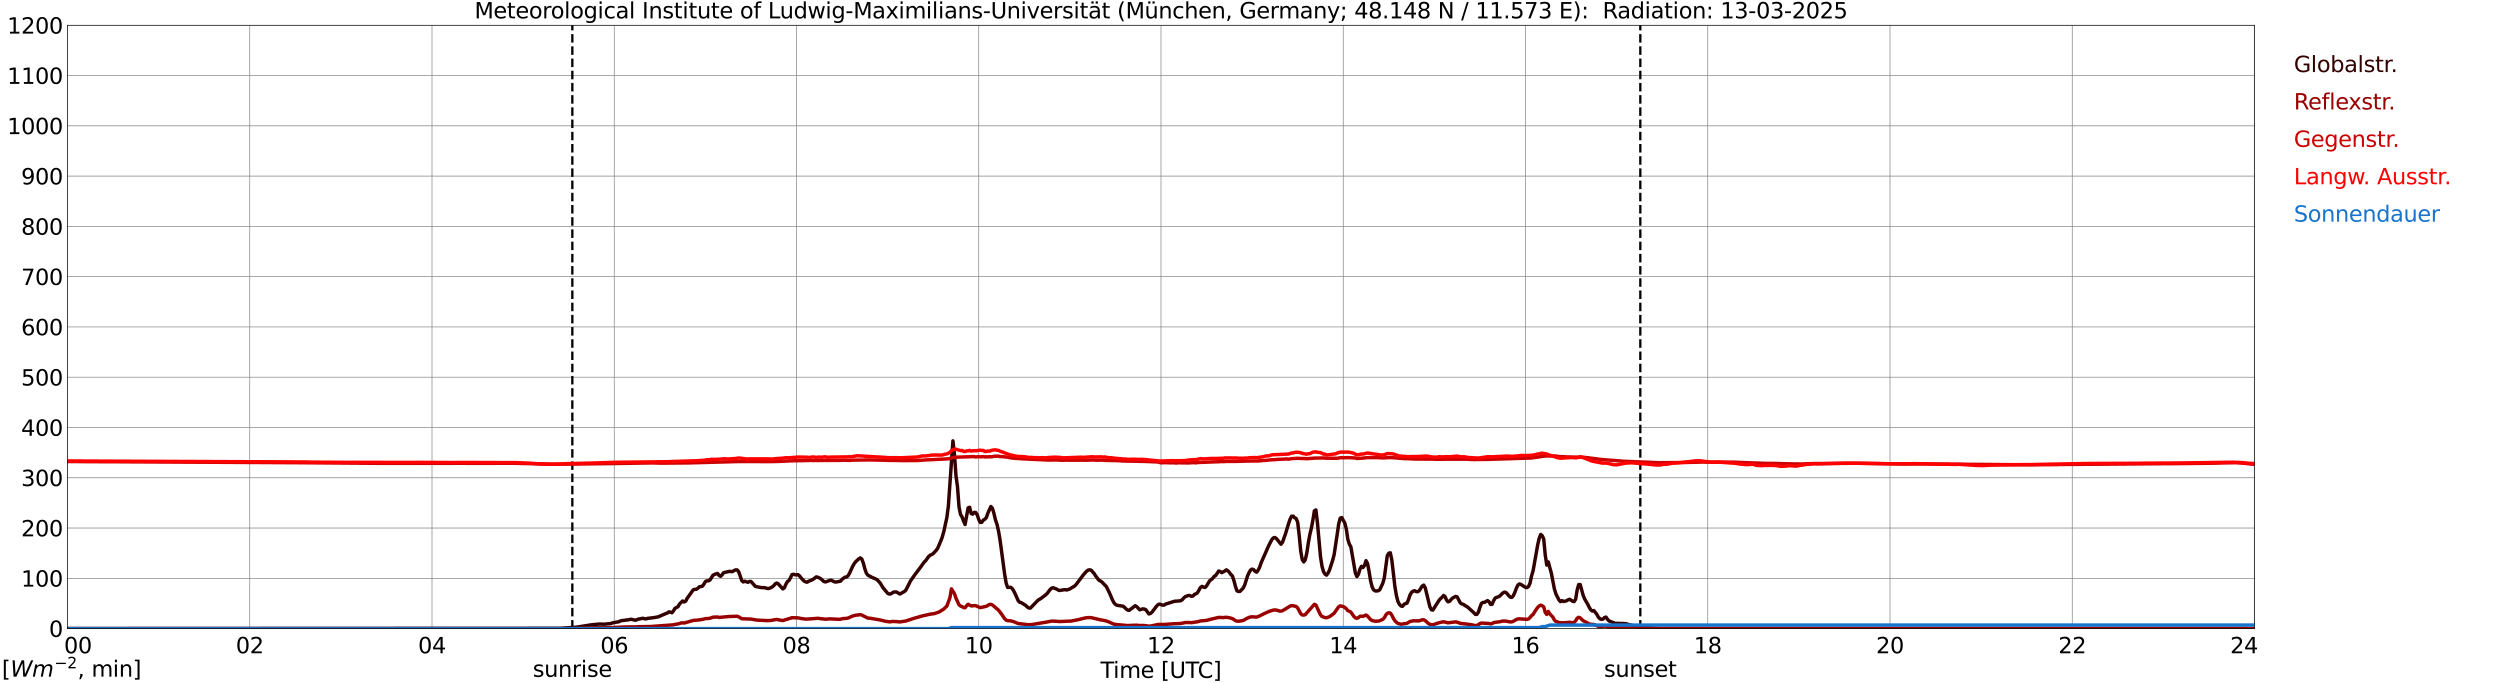 <?xml version="1.0" encoding="utf-8" standalone="no"?>
<!DOCTYPE svg PUBLIC "-//W3C//DTD SVG 1.1//EN"
  "http://www.w3.org/Graphics/SVG/1.1/DTD/svg11.dtd">
<svg xmlns:xlink="http://www.w3.org/1999/xlink" width="1085.4pt" height="296.64pt" viewBox="0 0 1085.4 296.64" xmlns="http://www.w3.org/2000/svg" version="1.1">
 <defs>
  <style type="text/css">*{stroke-linejoin: round; stroke-linecap: butt}</style>
 </defs>
 <g id="figure_1">
  <g id="patch_1">
   <path d="M 0 296.64 
L 1085.4 296.64 
L 1085.4 0 
L 0 0 
z
" style="fill: #ffffff"/>
  </g>
  <g id="axes_1">
   <g id="patch_2">
    <path d="M 29.306 272.909 
L 978.814 272.909 
L 978.814 10.976 
L 29.306 10.976 
z
" style="fill: #ffffff"/>
   </g>
   <g id="patch_3">
    <path d="M 978.814 272.909 
L 978.814 272.909 
L 978.814 10.976 
L 978.814 10.976 
z
" clip-path="url(#p1d7f38266f)" style="fill: #d3d3d3; opacity: 0.25; stroke: #d3d3d3; stroke-linejoin: miter"/>
   </g>
   <g id="matplotlib.axis_1">
    <g id="xtick_1">
     <g id="line2d_1">
      <path d="M 29.306 272.909 
L 29.306 10.976 
" clip-path="url(#p1d7f38266f)" style="fill: none; stroke: #808080; stroke-width: 0.3; stroke-linecap: square"/>
     </g>
     <g id="line2d_2"/>
     <g id="text_1">
      <!--    00 -->
      <g transform="translate(18.733 283.627) scale(0.095 -0.095)">
       <defs>
        <path id="DejaVuSans-20" transform="scale(0.016)"/>
        <path id="DejaVuSans-30" d="M 2034 4250 
Q 1547 4250 1301 3770 
Q 1056 3291 1056 2328 
Q 1056 1369 1301 889 
Q 1547 409 2034 409 
Q 2525 409 2770 889 
Q 3016 1369 3016 2328 
Q 3016 3291 2770 3770 
Q 2525 4250 2034 4250 
z
M 2034 4750 
Q 2819 4750 3233 4129 
Q 3647 3509 3647 2328 
Q 3647 1150 3233 529 
Q 2819 -91 2034 -91 
Q 1250 -91 836 529 
Q 422 1150 422 2328 
Q 422 3509 836 4129 
Q 1250 4750 2034 4750 
z
" transform="scale(0.016)"/>
       </defs>
       <use xlink:href="#DejaVuSans-20"/>
       <use xlink:href="#DejaVuSans-20" transform="translate(31.787 0)"/>
       <use xlink:href="#DejaVuSans-20" transform="translate(63.574 0)"/>
       <use xlink:href="#DejaVuSans-30" transform="translate(95.361 0)"/>
       <use xlink:href="#DejaVuSans-30" transform="translate(158.984 0)"/>
      </g>
     </g>
    </g>
    <g id="xtick_2">
     <g id="line2d_3">
      <path d="M 108.431 272.909 
L 108.431 10.976 
" clip-path="url(#p1d7f38266f)" style="fill: none; stroke: #808080; stroke-width: 0.3; stroke-linecap: square"/>
     </g>
     <g id="line2d_4"/>
     <g id="text_2">
      <!-- 02 -->
      <g transform="translate(102.387 283.627) scale(0.095 -0.095)">
       <defs>
        <path id="DejaVuSans-32" d="M 1228 531 
L 3431 531 
L 3431 0 
L 469 0 
L 469 531 
Q 828 903 1448 1529 
Q 2069 2156 2228 2338 
Q 2531 2678 2651 2914 
Q 2772 3150 2772 3378 
Q 2772 3750 2511 3984 
Q 2250 4219 1831 4219 
Q 1534 4219 1204 4116 
Q 875 4013 500 3803 
L 500 4441 
Q 881 4594 1212 4672 
Q 1544 4750 1819 4750 
Q 2544 4750 2975 4387 
Q 3406 4025 3406 3419 
Q 3406 3131 3298 2873 
Q 3191 2616 2906 2266 
Q 2828 2175 2409 1742 
Q 1991 1309 1228 531 
z
" transform="scale(0.016)"/>
       </defs>
       <use xlink:href="#DejaVuSans-30"/>
       <use xlink:href="#DejaVuSans-32" transform="translate(63.623 0)"/>
      </g>
     </g>
    </g>
    <g id="xtick_3">
     <g id="line2d_5">
      <path d="M 187.557 272.909 
L 187.557 10.976 
" clip-path="url(#p1d7f38266f)" style="fill: none; stroke: #808080; stroke-width: 0.3; stroke-linecap: square"/>
     </g>
     <g id="line2d_6"/>
     <g id="text_3">
      <!-- 04 -->
      <g transform="translate(181.513 283.627) scale(0.095 -0.095)">
       <defs>
        <path id="DejaVuSans-34" d="M 2419 4116 
L 825 1625 
L 2419 1625 
L 2419 4116 
z
M 2253 4666 
L 3047 4666 
L 3047 1625 
L 3713 1625 
L 3713 1100 
L 3047 1100 
L 3047 0 
L 2419 0 
L 2419 1100 
L 313 1100 
L 313 1709 
L 2253 4666 
z
" transform="scale(0.016)"/>
       </defs>
       <use xlink:href="#DejaVuSans-30"/>
       <use xlink:href="#DejaVuSans-34" transform="translate(63.623 0)"/>
      </g>
     </g>
    </g>
    <g id="xtick_4">
     <g id="line2d_7">
      <path d="M 266.683 272.909 
L 266.683 10.976 
" clip-path="url(#p1d7f38266f)" style="fill: none; stroke: #808080; stroke-width: 0.3; stroke-linecap: square"/>
     </g>
     <g id="line2d_8"/>
     <g id="text_4">
      <!-- 06 -->
      <g transform="translate(260.638 283.627) scale(0.095 -0.095)">
       <defs>
        <path id="DejaVuSans-36" d="M 2113 2584 
Q 1688 2584 1439 2293 
Q 1191 2003 1191 1497 
Q 1191 994 1439 701 
Q 1688 409 2113 409 
Q 2538 409 2786 701 
Q 3034 994 3034 1497 
Q 3034 2003 2786 2293 
Q 2538 2584 2113 2584 
z
M 3366 4563 
L 3366 3988 
Q 3128 4100 2886 4159 
Q 2644 4219 2406 4219 
Q 1781 4219 1451 3797 
Q 1122 3375 1075 2522 
Q 1259 2794 1537 2939 
Q 1816 3084 2150 3084 
Q 2853 3084 3261 2657 
Q 3669 2231 3669 1497 
Q 3669 778 3244 343 
Q 2819 -91 2113 -91 
Q 1303 -91 875 529 
Q 447 1150 447 2328 
Q 447 3434 972 4092 
Q 1497 4750 2381 4750 
Q 2619 4750 2861 4703 
Q 3103 4656 3366 4563 
z
" transform="scale(0.016)"/>
       </defs>
       <use xlink:href="#DejaVuSans-30"/>
       <use xlink:href="#DejaVuSans-36" transform="translate(63.623 0)"/>
      </g>
     </g>
    </g>
    <g id="xtick_5">
     <g id="line2d_9">
      <path d="M 345.808 272.909 
L 345.808 10.976 
" clip-path="url(#p1d7f38266f)" style="fill: none; stroke: #808080; stroke-width: 0.3; stroke-linecap: square"/>
     </g>
     <g id="line2d_10"/>
     <g id="text_5">
      <!-- 08 -->
      <g transform="translate(339.764 283.627) scale(0.095 -0.095)">
       <defs>
        <path id="DejaVuSans-38" d="M 2034 2216 
Q 1584 2216 1326 1975 
Q 1069 1734 1069 1313 
Q 1069 891 1326 650 
Q 1584 409 2034 409 
Q 2484 409 2743 651 
Q 3003 894 3003 1313 
Q 3003 1734 2745 1975 
Q 2488 2216 2034 2216 
z
M 1403 2484 
Q 997 2584 770 2862 
Q 544 3141 544 3541 
Q 544 4100 942 4425 
Q 1341 4750 2034 4750 
Q 2731 4750 3128 4425 
Q 3525 4100 3525 3541 
Q 3525 3141 3298 2862 
Q 3072 2584 2669 2484 
Q 3125 2378 3379 2068 
Q 3634 1759 3634 1313 
Q 3634 634 3220 271 
Q 2806 -91 2034 -91 
Q 1263 -91 848 271 
Q 434 634 434 1313 
Q 434 1759 690 2068 
Q 947 2378 1403 2484 
z
M 1172 3481 
Q 1172 3119 1398 2916 
Q 1625 2713 2034 2713 
Q 2441 2713 2670 2916 
Q 2900 3119 2900 3481 
Q 2900 3844 2670 4047 
Q 2441 4250 2034 4250 
Q 1625 4250 1398 4047 
Q 1172 3844 1172 3481 
z
" transform="scale(0.016)"/>
       </defs>
       <use xlink:href="#DejaVuSans-30"/>
       <use xlink:href="#DejaVuSans-38" transform="translate(63.623 0)"/>
      </g>
     </g>
    </g>
    <g id="xtick_6">
     <g id="line2d_11">
      <path d="M 424.934 272.909 
L 424.934 10.976 
" clip-path="url(#p1d7f38266f)" style="fill: none; stroke: #808080; stroke-width: 0.3; stroke-linecap: square"/>
     </g>
     <g id="line2d_12"/>
     <g id="text_6">
      <!-- 10 -->
      <g transform="translate(418.89 283.627) scale(0.095 -0.095)">
       <defs>
        <path id="DejaVuSans-31" d="M 794 531 
L 1825 531 
L 1825 4091 
L 703 3866 
L 703 4441 
L 1819 4666 
L 2450 4666 
L 2450 531 
L 3481 531 
L 3481 0 
L 794 0 
L 794 531 
z
" transform="scale(0.016)"/>
       </defs>
       <use xlink:href="#DejaVuSans-31"/>
       <use xlink:href="#DejaVuSans-30" transform="translate(63.623 0)"/>
      </g>
     </g>
    </g>
    <g id="xtick_7">
     <g id="line2d_13">
      <path d="M 504.06 272.909 
L 504.06 10.976 
" clip-path="url(#p1d7f38266f)" style="fill: none; stroke: #808080; stroke-width: 0.3; stroke-linecap: square"/>
     </g>
     <g id="line2d_14"/>
     <g id="text_7">
      <!-- 12 -->
      <g transform="translate(498.015 283.627) scale(0.095 -0.095)">
       <use xlink:href="#DejaVuSans-31"/>
       <use xlink:href="#DejaVuSans-32" transform="translate(63.623 0)"/>
      </g>
     </g>
    </g>
    <g id="xtick_8">
     <g id="line2d_15">
      <path d="M 583.185 272.909 
L 583.185 10.976 
" clip-path="url(#p1d7f38266f)" style="fill: none; stroke: #808080; stroke-width: 0.3; stroke-linecap: square"/>
     </g>
     <g id="line2d_16"/>
     <g id="text_8">
      <!-- 14 -->
      <g transform="translate(577.141 283.627) scale(0.095 -0.095)">
       <use xlink:href="#DejaVuSans-31"/>
       <use xlink:href="#DejaVuSans-34" transform="translate(63.623 0)"/>
      </g>
     </g>
    </g>
    <g id="xtick_9">
     <g id="line2d_17">
      <path d="M 662.311 272.909 
L 662.311 10.976 
" clip-path="url(#p1d7f38266f)" style="fill: none; stroke: #808080; stroke-width: 0.3; stroke-linecap: square"/>
     </g>
     <g id="line2d_18"/>
     <g id="text_9">
      <!-- 16 -->
      <g transform="translate(656.267 283.627) scale(0.095 -0.095)">
       <use xlink:href="#DejaVuSans-31"/>
       <use xlink:href="#DejaVuSans-36" transform="translate(63.623 0)"/>
      </g>
     </g>
    </g>
    <g id="xtick_10">
     <g id="line2d_19">
      <path d="M 741.437 272.909 
L 741.437 10.976 
" clip-path="url(#p1d7f38266f)" style="fill: none; stroke: #808080; stroke-width: 0.3; stroke-linecap: square"/>
     </g>
     <g id="line2d_20"/>
     <g id="text_10">
      <!-- 18 -->
      <g transform="translate(735.392 283.627) scale(0.095 -0.095)">
       <use xlink:href="#DejaVuSans-31"/>
       <use xlink:href="#DejaVuSans-38" transform="translate(63.623 0)"/>
      </g>
     </g>
    </g>
    <g id="xtick_11">
     <g id="line2d_21">
      <path d="M 820.562 272.909 
L 820.562 10.976 
" clip-path="url(#p1d7f38266f)" style="fill: none; stroke: #808080; stroke-width: 0.3; stroke-linecap: square"/>
     </g>
     <g id="line2d_22"/>
     <g id="text_11">
      <!-- 20 -->
      <g transform="translate(814.518 283.627) scale(0.095 -0.095)">
       <use xlink:href="#DejaVuSans-32"/>
       <use xlink:href="#DejaVuSans-30" transform="translate(63.623 0)"/>
      </g>
     </g>
    </g>
    <g id="xtick_12">
     <g id="line2d_23">
      <path d="M 899.688 272.909 
L 899.688 10.976 
" clip-path="url(#p1d7f38266f)" style="fill: none; stroke: #808080; stroke-width: 0.3; stroke-linecap: square"/>
     </g>
     <g id="line2d_24"/>
     <g id="text_12">
      <!-- 22 -->
      <g transform="translate(893.644 283.627) scale(0.095 -0.095)">
       <use xlink:href="#DejaVuSans-32"/>
       <use xlink:href="#DejaVuSans-32" transform="translate(63.623 0)"/>
      </g>
     </g>
    </g>
    <g id="xtick_13">
     <g id="line2d_25">
      <path d="M 978.814 272.909 
L 978.814 10.976 
" clip-path="url(#p1d7f38266f)" style="fill: none; stroke: #808080; stroke-width: 0.3; stroke-linecap: square"/>
     </g>
     <g id="line2d_26"/>
     <g id="text_13">
      <!-- 24    -->
      <g transform="translate(968.241 283.627) scale(0.095 -0.095)">
       <use xlink:href="#DejaVuSans-32"/>
       <use xlink:href="#DejaVuSans-34" transform="translate(63.623 0)"/>
       <use xlink:href="#DejaVuSans-20" transform="translate(127.246 0)"/>
       <use xlink:href="#DejaVuSans-20" transform="translate(159.033 0)"/>
       <use xlink:href="#DejaVuSans-20" transform="translate(190.82 0)"/>
      </g>
     </g>
    </g>
    <g id="text_14">
     <!-- Time [UTC] -->
     <g transform="translate(477.806 294.322) scale(0.095 -0.095)">
      <defs>
       <path id="DejaVuSans-54" d="M -19 4666 
L 3928 4666 
L 3928 4134 
L 2272 4134 
L 2272 0 
L 1638 0 
L 1638 4134 
L -19 4134 
L -19 4666 
z
" transform="scale(0.016)"/>
       <path id="DejaVuSans-69" d="M 603 3500 
L 1178 3500 
L 1178 0 
L 603 0 
L 603 3500 
z
M 603 4863 
L 1178 4863 
L 1178 4134 
L 603 4134 
L 603 4863 
z
" transform="scale(0.016)"/>
       <path id="DejaVuSans-6d" d="M 3328 2828 
Q 3544 3216 3844 3400 
Q 4144 3584 4550 3584 
Q 5097 3584 5394 3201 
Q 5691 2819 5691 2113 
L 5691 0 
L 5113 0 
L 5113 2094 
Q 5113 2597 4934 2840 
Q 4756 3084 4391 3084 
Q 3944 3084 3684 2787 
Q 3425 2491 3425 1978 
L 3425 0 
L 2847 0 
L 2847 2094 
Q 2847 2600 2669 2842 
Q 2491 3084 2119 3084 
Q 1678 3084 1418 2786 
Q 1159 2488 1159 1978 
L 1159 0 
L 581 0 
L 581 3500 
L 1159 3500 
L 1159 2956 
Q 1356 3278 1631 3431 
Q 1906 3584 2284 3584 
Q 2666 3584 2933 3390 
Q 3200 3197 3328 2828 
z
" transform="scale(0.016)"/>
       <path id="DejaVuSans-65" d="M 3597 1894 
L 3597 1613 
L 953 1613 
Q 991 1019 1311 708 
Q 1631 397 2203 397 
Q 2534 397 2845 478 
Q 3156 559 3463 722 
L 3463 178 
Q 3153 47 2828 -22 
Q 2503 -91 2169 -91 
Q 1331 -91 842 396 
Q 353 884 353 1716 
Q 353 2575 817 3079 
Q 1281 3584 2069 3584 
Q 2775 3584 3186 3129 
Q 3597 2675 3597 1894 
z
M 3022 2063 
Q 3016 2534 2758 2815 
Q 2500 3097 2075 3097 
Q 1594 3097 1305 2825 
Q 1016 2553 972 2059 
L 3022 2063 
z
" transform="scale(0.016)"/>
       <path id="DejaVuSans-5b" d="M 550 4863 
L 1875 4863 
L 1875 4416 
L 1125 4416 
L 1125 -397 
L 1875 -397 
L 1875 -844 
L 550 -844 
L 550 4863 
z
" transform="scale(0.016)"/>
       <path id="DejaVuSans-55" d="M 556 4666 
L 1191 4666 
L 1191 1831 
Q 1191 1081 1462 751 
Q 1734 422 2344 422 
Q 2950 422 3222 751 
Q 3494 1081 3494 1831 
L 3494 4666 
L 4128 4666 
L 4128 1753 
Q 4128 841 3676 375 
Q 3225 -91 2344 -91 
Q 1459 -91 1007 375 
Q 556 841 556 1753 
L 556 4666 
z
" transform="scale(0.016)"/>
       <path id="DejaVuSans-43" d="M 4122 4306 
L 4122 3641 
Q 3803 3938 3442 4084 
Q 3081 4231 2675 4231 
Q 1875 4231 1450 3742 
Q 1025 3253 1025 2328 
Q 1025 1406 1450 917 
Q 1875 428 2675 428 
Q 3081 428 3442 575 
Q 3803 722 4122 1019 
L 4122 359 
Q 3791 134 3420 21 
Q 3050 -91 2638 -91 
Q 1578 -91 968 557 
Q 359 1206 359 2328 
Q 359 3453 968 4101 
Q 1578 4750 2638 4750 
Q 3056 4750 3426 4639 
Q 3797 4528 4122 4306 
z
" transform="scale(0.016)"/>
       <path id="DejaVuSans-5d" d="M 1947 4863 
L 1947 -844 
L 622 -844 
L 622 -397 
L 1369 -397 
L 1369 4416 
L 622 4416 
L 622 4863 
L 1947 4863 
z
" transform="scale(0.016)"/>
      </defs>
      <use xlink:href="#DejaVuSans-54"/>
      <use xlink:href="#DejaVuSans-69" transform="translate(57.959 0)"/>
      <use xlink:href="#DejaVuSans-6d" transform="translate(85.742 0)"/>
      <use xlink:href="#DejaVuSans-65" transform="translate(183.154 0)"/>
      <use xlink:href="#DejaVuSans-20" transform="translate(244.678 0)"/>
      <use xlink:href="#DejaVuSans-5b" transform="translate(276.465 0)"/>
      <use xlink:href="#DejaVuSans-55" transform="translate(315.479 0)"/>
      <use xlink:href="#DejaVuSans-54" transform="translate(388.672 0)"/>
      <use xlink:href="#DejaVuSans-43" transform="translate(443.881 0)"/>
      <use xlink:href="#DejaVuSans-5d" transform="translate(513.705 0)"/>
     </g>
    </g>
   </g>
   <g id="matplotlib.axis_2">
    <g id="ytick_1">
     <g id="line2d_27">
      <path d="M 29.306 272.909 
L 978.814 272.909 
" clip-path="url(#p1d7f38266f)" style="fill: none; stroke: #808080; stroke-width: 0.3; stroke-linecap: square"/>
     </g>
     <g id="line2d_28"/>
     <g id="text_15">
      <!-- 0 -->
      <g transform="translate(21.261 276.518) scale(0.095 -0.095)">
       <use xlink:href="#DejaVuSans-30"/>
      </g>
     </g>
    </g>
    <g id="ytick_2">
     <g id="line2d_29">
      <path d="M 29.306 251.081 
L 978.814 251.081 
" clip-path="url(#p1d7f38266f)" style="fill: none; stroke: #808080; stroke-width: 0.3; stroke-linecap: square"/>
     </g>
     <g id="line2d_30"/>
     <g id="text_16">
      <!-- 100 -->
      <g transform="translate(9.173 254.69) scale(0.095 -0.095)">
       <use xlink:href="#DejaVuSans-31"/>
       <use xlink:href="#DejaVuSans-30" transform="translate(63.623 0)"/>
       <use xlink:href="#DejaVuSans-30" transform="translate(127.246 0)"/>
      </g>
     </g>
    </g>
    <g id="ytick_3">
     <g id="line2d_31">
      <path d="M 29.306 229.253 
L 978.814 229.253 
" clip-path="url(#p1d7f38266f)" style="fill: none; stroke: #808080; stroke-width: 0.3; stroke-linecap: square"/>
     </g>
     <g id="line2d_32"/>
     <g id="text_17">
      <!-- 200 -->
      <g transform="translate(9.173 232.863) scale(0.095 -0.095)">
       <use xlink:href="#DejaVuSans-32"/>
       <use xlink:href="#DejaVuSans-30" transform="translate(63.623 0)"/>
       <use xlink:href="#DejaVuSans-30" transform="translate(127.246 0)"/>
      </g>
     </g>
    </g>
    <g id="ytick_4">
     <g id="line2d_33">
      <path d="M 29.306 207.426 
L 978.814 207.426 
" clip-path="url(#p1d7f38266f)" style="fill: none; stroke: #808080; stroke-width: 0.3; stroke-linecap: square"/>
     </g>
     <g id="line2d_34"/>
     <g id="text_18">
      <!-- 300 -->
      <g transform="translate(9.173 211.035) scale(0.095 -0.095)">
       <defs>
        <path id="DejaVuSans-33" d="M 2597 2516 
Q 3050 2419 3304 2112 
Q 3559 1806 3559 1356 
Q 3559 666 3084 287 
Q 2609 -91 1734 -91 
Q 1441 -91 1130 -33 
Q 819 25 488 141 
L 488 750 
Q 750 597 1062 519 
Q 1375 441 1716 441 
Q 2309 441 2620 675 
Q 2931 909 2931 1356 
Q 2931 1769 2642 2001 
Q 2353 2234 1838 2234 
L 1294 2234 
L 1294 2753 
L 1863 2753 
Q 2328 2753 2575 2939 
Q 2822 3125 2822 3475 
Q 2822 3834 2567 4026 
Q 2313 4219 1838 4219 
Q 1578 4219 1281 4162 
Q 984 4106 628 3988 
L 628 4550 
Q 988 4650 1302 4700 
Q 1616 4750 1894 4750 
Q 2613 4750 3031 4423 
Q 3450 4097 3450 3541 
Q 3450 3153 3228 2886 
Q 3006 2619 2597 2516 
z
" transform="scale(0.016)"/>
       </defs>
       <use xlink:href="#DejaVuSans-33"/>
       <use xlink:href="#DejaVuSans-30" transform="translate(63.623 0)"/>
       <use xlink:href="#DejaVuSans-30" transform="translate(127.246 0)"/>
      </g>
     </g>
    </g>
    <g id="ytick_5">
     <g id="line2d_35">
      <path d="M 29.306 185.598 
L 978.814 185.598 
" clip-path="url(#p1d7f38266f)" style="fill: none; stroke: #808080; stroke-width: 0.3; stroke-linecap: square"/>
     </g>
     <g id="line2d_36"/>
     <g id="text_19">
      <!-- 400 -->
      <g transform="translate(9.173 189.207) scale(0.095 -0.095)">
       <use xlink:href="#DejaVuSans-34"/>
       <use xlink:href="#DejaVuSans-30" transform="translate(63.623 0)"/>
       <use xlink:href="#DejaVuSans-30" transform="translate(127.246 0)"/>
      </g>
     </g>
    </g>
    <g id="ytick_6">
     <g id="line2d_37">
      <path d="M 29.306 163.77 
L 978.814 163.77 
" clip-path="url(#p1d7f38266f)" style="fill: none; stroke: #808080; stroke-width: 0.3; stroke-linecap: square"/>
     </g>
     <g id="line2d_38"/>
     <g id="text_20">
      <!-- 500 -->
      <g transform="translate(9.173 167.379) scale(0.095 -0.095)">
       <defs>
        <path id="DejaVuSans-35" d="M 691 4666 
L 3169 4666 
L 3169 4134 
L 1269 4134 
L 1269 2991 
Q 1406 3038 1543 3061 
Q 1681 3084 1819 3084 
Q 2600 3084 3056 2656 
Q 3513 2228 3513 1497 
Q 3513 744 3044 326 
Q 2575 -91 1722 -91 
Q 1428 -91 1123 -41 
Q 819 9 494 109 
L 494 744 
Q 775 591 1075 516 
Q 1375 441 1709 441 
Q 2250 441 2565 725 
Q 2881 1009 2881 1497 
Q 2881 1984 2565 2268 
Q 2250 2553 1709 2553 
Q 1456 2553 1204 2497 
Q 953 2441 691 2322 
L 691 4666 
z
" transform="scale(0.016)"/>
       </defs>
       <use xlink:href="#DejaVuSans-35"/>
       <use xlink:href="#DejaVuSans-30" transform="translate(63.623 0)"/>
       <use xlink:href="#DejaVuSans-30" transform="translate(127.246 0)"/>
      </g>
     </g>
    </g>
    <g id="ytick_7">
     <g id="line2d_39">
      <path d="M 29.306 141.942 
L 978.814 141.942 
" clip-path="url(#p1d7f38266f)" style="fill: none; stroke: #808080; stroke-width: 0.3; stroke-linecap: square"/>
     </g>
     <g id="line2d_40"/>
     <g id="text_21">
      <!-- 600 -->
      <g transform="translate(9.173 145.551) scale(0.095 -0.095)">
       <use xlink:href="#DejaVuSans-36"/>
       <use xlink:href="#DejaVuSans-30" transform="translate(63.623 0)"/>
       <use xlink:href="#DejaVuSans-30" transform="translate(127.246 0)"/>
      </g>
     </g>
    </g>
    <g id="ytick_8">
     <g id="line2d_41">
      <path d="M 29.306 120.114 
L 978.814 120.114 
" clip-path="url(#p1d7f38266f)" style="fill: none; stroke: #808080; stroke-width: 0.3; stroke-linecap: square"/>
     </g>
     <g id="line2d_42"/>
     <g id="text_22">
      <!-- 700 -->
      <g transform="translate(9.173 123.724) scale(0.095 -0.095)">
       <defs>
        <path id="DejaVuSans-37" d="M 525 4666 
L 3525 4666 
L 3525 4397 
L 1831 0 
L 1172 0 
L 2766 4134 
L 525 4134 
L 525 4666 
z
" transform="scale(0.016)"/>
       </defs>
       <use xlink:href="#DejaVuSans-37"/>
       <use xlink:href="#DejaVuSans-30" transform="translate(63.623 0)"/>
       <use xlink:href="#DejaVuSans-30" transform="translate(127.246 0)"/>
      </g>
     </g>
    </g>
    <g id="ytick_9">
     <g id="line2d_43">
      <path d="M 29.306 98.287 
L 978.814 98.287 
" clip-path="url(#p1d7f38266f)" style="fill: none; stroke: #808080; stroke-width: 0.3; stroke-linecap: square"/>
     </g>
     <g id="line2d_44"/>
     <g id="text_23">
      <!-- 800 -->
      <g transform="translate(9.173 101.896) scale(0.095 -0.095)">
       <use xlink:href="#DejaVuSans-38"/>
       <use xlink:href="#DejaVuSans-30" transform="translate(63.623 0)"/>
       <use xlink:href="#DejaVuSans-30" transform="translate(127.246 0)"/>
      </g>
     </g>
    </g>
    <g id="ytick_10">
     <g id="line2d_45">
      <path d="M 29.306 76.459 
L 978.814 76.459 
" clip-path="url(#p1d7f38266f)" style="fill: none; stroke: #808080; stroke-width: 0.3; stroke-linecap: square"/>
     </g>
     <g id="line2d_46"/>
     <g id="text_24">
      <!-- 900 -->
      <g transform="translate(9.173 80.068) scale(0.095 -0.095)">
       <defs>
        <path id="DejaVuSans-39" d="M 703 97 
L 703 672 
Q 941 559 1184 500 
Q 1428 441 1663 441 
Q 2288 441 2617 861 
Q 2947 1281 2994 2138 
Q 2813 1869 2534 1725 
Q 2256 1581 1919 1581 
Q 1219 1581 811 2004 
Q 403 2428 403 3163 
Q 403 3881 828 4315 
Q 1253 4750 1959 4750 
Q 2769 4750 3195 4129 
Q 3622 3509 3622 2328 
Q 3622 1225 3098 567 
Q 2575 -91 1691 -91 
Q 1453 -91 1209 -44 
Q 966 3 703 97 
z
M 1959 2075 
Q 2384 2075 2632 2365 
Q 2881 2656 2881 3163 
Q 2881 3666 2632 3958 
Q 2384 4250 1959 4250 
Q 1534 4250 1286 3958 
Q 1038 3666 1038 3163 
Q 1038 2656 1286 2365 
Q 1534 2075 1959 2075 
z
" transform="scale(0.016)"/>
       </defs>
       <use xlink:href="#DejaVuSans-39"/>
       <use xlink:href="#DejaVuSans-30" transform="translate(63.623 0)"/>
       <use xlink:href="#DejaVuSans-30" transform="translate(127.246 0)"/>
      </g>
     </g>
    </g>
    <g id="ytick_11">
     <g id="line2d_47">
      <path d="M 29.306 54.631 
L 978.814 54.631 
" clip-path="url(#p1d7f38266f)" style="fill: none; stroke: #808080; stroke-width: 0.3; stroke-linecap: square"/>
     </g>
     <g id="line2d_48"/>
     <g id="text_25">
      <!-- 1000 -->
      <g transform="translate(3.128 58.24) scale(0.095 -0.095)">
       <use xlink:href="#DejaVuSans-31"/>
       <use xlink:href="#DejaVuSans-30" transform="translate(63.623 0)"/>
       <use xlink:href="#DejaVuSans-30" transform="translate(127.246 0)"/>
       <use xlink:href="#DejaVuSans-30" transform="translate(190.869 0)"/>
      </g>
     </g>
    </g>
    <g id="ytick_12">
     <g id="line2d_49">
      <path d="M 29.306 32.803 
L 978.814 32.803 
" clip-path="url(#p1d7f38266f)" style="fill: none; stroke: #808080; stroke-width: 0.3; stroke-linecap: square"/>
     </g>
     <g id="line2d_50"/>
     <g id="text_26">
      <!-- 1100 -->
      <g transform="translate(3.128 36.413) scale(0.095 -0.095)">
       <use xlink:href="#DejaVuSans-31"/>
       <use xlink:href="#DejaVuSans-31" transform="translate(63.623 0)"/>
       <use xlink:href="#DejaVuSans-30" transform="translate(127.246 0)"/>
       <use xlink:href="#DejaVuSans-30" transform="translate(190.869 0)"/>
      </g>
     </g>
    </g>
    <g id="ytick_13">
     <g id="line2d_51">
      <path d="M 29.306 10.976 
L 978.814 10.976 
" clip-path="url(#p1d7f38266f)" style="fill: none; stroke: #808080; stroke-width: 0.3; stroke-linecap: square"/>
     </g>
     <g id="line2d_52"/>
     <g id="text_27">
      <!-- 1200 -->
      <g transform="translate(3.128 14.585) scale(0.095 -0.095)">
       <use xlink:href="#DejaVuSans-31"/>
       <use xlink:href="#DejaVuSans-32" transform="translate(63.623 0)"/>
       <use xlink:href="#DejaVuSans-30" transform="translate(127.246 0)"/>
       <use xlink:href="#DejaVuSans-30" transform="translate(190.869 0)"/>
      </g>
     </g>
    </g>
   </g>
   <g id="line2d_53">
    <path d="M 248.484 272.909 
L 248.484 10.976 
" clip-path="url(#p1d7f38266f)" style="fill: none; stroke-dasharray: 3.7,1.6; stroke-dashoffset: 0; stroke: #000000"/>
   </g>
   <g id="line2d_54">
    <path d="M 712.16 272.909 
L 712.16 10.976 
" clip-path="url(#p1d7f38266f)" style="fill: none; stroke-dasharray: 3.7,1.6; stroke-dashoffset: 0; stroke: #000000"/>
   </g>
   <g id="line2d_55">
    <path d="M 29.306 272.909 
L 242.945 272.802 
L 250.198 272.295 
L 252.836 271.892 
L 256.792 271.263 
L 260.089 270.938 
L 262.726 270.999 
L 264.045 270.796 
L 264.705 270.857 
L 266.023 270.412 
L 268.002 270.047 
L 268.661 269.966 
L 269.32 269.6 
L 269.98 269.438 
L 271.298 269.296 
L 271.958 269.154 
L 272.617 269.154 
L 273.936 268.831 
L 275.914 269.296 
L 277.233 268.748 
L 277.892 268.689 
L 278.552 268.506 
L 279.211 268.445 
L 279.87 268.648 
L 280.53 268.709 
L 281.189 268.465 
L 283.827 268.161 
L 285.805 267.797 
L 289.102 266.378 
L 289.761 266.136 
L 290.42 265.649 
L 291.08 265.771 
L 291.739 266.033 
L 292.399 265.204 
L 293.058 264.108 
L 294.377 263.379 
L 295.036 262.224 
L 296.355 260.925 
L 297.014 261.351 
L 297.674 261.048 
L 298.333 259.79 
L 300.971 256.082 
L 301.63 255.859 
L 302.289 255.859 
L 302.949 255.453 
L 303.608 254.766 
L 304.927 254.501 
L 305.586 253.67 
L 306.246 252.495 
L 306.905 252.151 
L 307.564 252.212 
L 308.224 251.847 
L 309.543 249.758 
L 310.202 249.374 
L 311.521 248.968 
L 312.18 249.8 
L 312.839 250.206 
L 313.499 249.577 
L 314.158 248.645 
L 316.136 248.198 
L 316.796 248.036 
L 317.455 248.178 
L 318.114 248.117 
L 318.774 247.672 
L 319.433 247.407 
L 320.093 247.469 
L 320.752 248.32 
L 322.071 252.151 
L 322.73 252.657 
L 323.39 252.334 
L 324.708 252.819 
L 325.368 252.434 
L 326.027 252.434 
L 328.005 254.624 
L 329.983 255.008 
L 330.643 255.11 
L 331.961 255.15 
L 333.28 255.514 
L 333.94 255.475 
L 335.258 254.827 
L 335.918 254.279 
L 336.577 253.489 
L 337.236 253.144 
L 337.896 253.508 
L 339.874 255.678 
L 340.533 255.23 
L 341.193 253.67 
L 341.852 252.515 
L 342.512 252.05 
L 343.171 250.915 
L 343.83 249.496 
L 344.49 249.313 
L 345.149 249.536 
L 345.808 249.577 
L 346.468 249.496 
L 347.127 250.022 
L 347.787 250.893 
L 349.105 252.273 
L 349.765 252.618 
L 350.424 252.76 
L 351.083 252.354 
L 352.402 251.825 
L 353.062 251.483 
L 354.38 250.468 
L 355.04 250.59 
L 356.359 251.258 
L 357.677 252.454 
L 358.337 252.677 
L 360.315 251.967 
L 360.974 251.928 
L 362.293 252.618 
L 362.952 252.698 
L 364.93 252.312 
L 365.59 251.502 
L 366.909 250.548 
L 367.568 250.529 
L 368.227 249.922 
L 368.887 248.765 
L 370.206 245.847 
L 370.865 244.712 
L 371.524 243.841 
L 372.843 242.645 
L 373.502 242.219 
L 374.162 242.706 
L 374.821 244.489 
L 375.481 246.942 
L 376.14 248.846 
L 376.799 249.719 
L 378.118 250.407 
L 378.777 250.773 
L 380.096 251.299 
L 380.756 251.644 
L 382.074 253.041 
L 383.393 255.191 
L 385.371 257.581 
L 386.031 257.926 
L 386.69 257.845 
L 388.009 257.055 
L 388.668 256.994 
L 389.328 257.075 
L 390.646 257.887 
L 391.306 257.581 
L 391.965 257.136 
L 392.624 256.852 
L 393.284 256.204 
L 394.603 253.631 
L 395.262 252.273 
L 397.24 249.455 
L 399.878 245.969 
L 401.196 244.085 
L 401.856 243.476 
L 403.175 241.612 
L 403.834 241.045 
L 404.493 240.761 
L 405.153 240.335 
L 406.471 238.936 
L 407.131 237.963 
L 408.45 234.883 
L 409.109 233.099 
L 409.768 230.748 
L 411.087 224.709 
L 411.746 219.682 
L 413.725 191.41 
L 414.384 197.225 
L 415.043 206.55 
L 415.703 211.291 
L 416.362 220.046 
L 417.022 223.39 
L 417.681 224.405 
L 418.34 226.269 
L 419 227.728 
L 420.318 220.494 
L 420.978 220.249 
L 421.637 222.965 
L 422.297 223.209 
L 422.956 222.458 
L 423.615 222.5 
L 424.275 223.554 
L 424.934 225.519 
L 425.593 226.837 
L 426.253 226.756 
L 426.912 225.802 
L 427.572 225.438 
L 428.231 224.728 
L 428.89 222.784 
L 430.209 219.904 
L 430.869 220.697 
L 431.528 222.884 
L 432.187 225.722 
L 432.847 227.627 
L 433.506 230.484 
L 434.165 234.335 
L 435.484 244.144 
L 436.144 249.09 
L 436.803 253.002 
L 437.462 255.027 
L 438.781 254.988 
L 439.44 255.495 
L 440.1 256.529 
L 440.759 257.845 
L 442.078 260.825 
L 442.737 261.515 
L 443.397 261.635 
L 445.375 262.912 
L 446.034 263.56 
L 446.694 263.966 
L 447.353 264.007 
L 450.65 260.602 
L 451.969 259.79 
L 453.947 258.313 
L 454.606 257.684 
L 455.925 255.94 
L 456.584 255.353 
L 457.244 255.169 
L 458.563 255.678 
L 459.881 256.387 
L 461.859 256.062 
L 462.519 256.001 
L 463.178 256.163 
L 464.497 255.678 
L 465.816 254.866 
L 466.475 254.482 
L 467.134 253.853 
L 470.431 249.475 
L 471.75 248.016 
L 472.409 247.51 
L 473.069 247.407 
L 473.728 247.53 
L 475.047 249.029 
L 475.706 250.064 
L 477.025 251.825 
L 478.344 252.596 
L 479.663 253.995 
L 480.322 254.663 
L 481.641 257.319 
L 482.96 260.38 
L 483.619 261.676 
L 484.278 262.405 
L 484.938 262.792 
L 487.575 263.176 
L 488.235 263.682 
L 488.894 264.372 
L 489.553 264.859 
L 490.213 265.001 
L 492.85 262.992 
L 493.51 263.379 
L 494.828 264.756 
L 496.147 264.352 
L 496.807 264.433 
L 497.466 264.695 
L 498.785 266.539 
L 499.444 266.358 
L 500.103 265.83 
L 502.082 263.237 
L 502.741 262.547 
L 503.4 262.263 
L 504.719 262.731 
L 505.379 262.731 
L 506.038 262.283 
L 509.994 261.028 
L 511.313 260.967 
L 512.632 260.805 
L 513.291 260.38 
L 513.95 259.609 
L 514.61 259.042 
L 515.929 258.535 
L 516.588 258.555 
L 517.247 258.88 
L 517.907 258.797 
L 518.566 258.068 
L 519.226 257.804 
L 519.885 257.378 
L 521.204 255.027 
L 521.863 254.582 
L 522.522 254.907 
L 523.182 255.069 
L 523.841 254.379 
L 525.16 252.192 
L 526.479 251.138 
L 527.138 250.265 
L 527.797 249.861 
L 529.116 247.914 
L 529.776 248.139 
L 530.435 248.623 
L 531.754 247.914 
L 532.413 247.407 
L 533.073 247.794 
L 533.732 248.503 
L 534.391 249.413 
L 535.051 250.084 
L 535.71 252.028 
L 536.369 254.543 
L 537.029 256.507 
L 537.688 256.813 
L 538.348 256.752 
L 539.666 255.414 
L 540.326 254.198 
L 541.644 250.022 
L 542.304 248.584 
L 542.963 247.469 
L 543.623 247.084 
L 544.282 247.307 
L 544.941 248.097 
L 545.601 248.401 
L 546.26 247.51 
L 546.919 246.172 
L 547.579 244.225 
L 550.876 236.769 
L 552.195 234.234 
L 552.854 233.525 
L 553.513 233.363 
L 554.173 233.828 
L 556.151 236.282 
L 556.81 235.431 
L 558.129 231.7 
L 559.448 227.324 
L 560.107 225.398 
L 560.766 224.122 
L 561.426 224.08 
L 562.085 224.79 
L 562.745 225.115 
L 563.404 226.776 
L 564.063 232.471 
L 564.723 239.239 
L 565.382 242.97 
L 566.042 243.963 
L 566.701 243.009 
L 567.36 240.113 
L 568.02 235.714 
L 568.679 232.087 
L 569.338 229.31 
L 569.998 225.844 
L 570.657 221.771 
L 571.317 221.406 
L 571.976 226.937 
L 573.295 241.59 
L 573.954 245.847 
L 574.613 248.178 
L 575.273 249.252 
L 575.932 249.697 
L 576.592 248.787 
L 577.251 247.407 
L 578.57 243.293 
L 579.229 240.781 
L 580.548 232.045 
L 581.207 227.485 
L 581.867 224.973 
L 582.526 224.689 
L 583.845 227.079 
L 584.504 229.613 
L 585.164 234.112 
L 585.823 236.221 
L 586.482 237.356 
L 587.801 245.037 
L 588.46 248.868 
L 589.12 250.326 
L 589.779 249.293 
L 590.439 247.104 
L 591.098 245.888 
L 591.757 246.375 
L 592.417 245.463 
L 593.076 243.435 
L 593.736 244.692 
L 594.395 248.097 
L 595.054 252.151 
L 595.714 254.805 
L 596.373 256.082 
L 597.032 256.549 
L 597.692 256.588 
L 598.351 256.468 
L 599.011 256.082 
L 600.329 253.286 
L 600.989 250.996 
L 602.307 241.248 
L 602.967 240.172 
L 603.626 240.01 
L 604.286 243.234 
L 605.604 254.643 
L 606.264 258.575 
L 606.923 261.128 
L 607.582 262.386 
L 608.242 263.115 
L 608.901 263.237 
L 609.561 262.344 
L 610.879 261.818 
L 611.539 260.238 
L 612.198 258.251 
L 612.858 257.178 
L 613.517 256.649 
L 614.176 256.468 
L 614.836 256.852 
L 615.495 256.913 
L 616.154 256.488 
L 617.473 254.44 
L 618.133 254.034 
L 618.792 255.211 
L 620.77 263.359 
L 621.429 264.717 
L 622.089 264.878 
L 623.408 262.77 
L 624.726 260.703 
L 625.386 259.913 
L 626.045 259.365 
L 626.705 258.535 
L 627.364 258.961 
L 628.023 260.5 
L 628.683 261.292 
L 629.342 261.089 
L 630.001 260.277 
L 630.661 259.648 
L 631.98 258.939 
L 632.639 259.142 
L 633.958 261.676 
L 634.617 262.202 
L 635.276 262.386 
L 636.595 263.237 
L 637.255 263.621 
L 639.892 266.033 
L 640.552 266.742 
L 641.211 266.723 
L 641.87 265.73 
L 642.53 263.643 
L 643.189 261.94 
L 643.848 261.554 
L 644.508 261.515 
L 645.827 260.764 
L 646.486 261.251 
L 647.145 262.405 
L 647.805 262.366 
L 648.464 260.825 
L 649.123 259.69 
L 649.783 259.325 
L 650.442 259.142 
L 651.102 258.797 
L 652.42 257.481 
L 653.08 257.097 
L 653.739 257.178 
L 654.399 257.826 
L 655.058 258.636 
L 655.717 259.264 
L 656.377 259.365 
L 657.036 258.596 
L 657.695 257.156 
L 658.355 255.353 
L 659.014 253.995 
L 659.674 253.528 
L 660.333 253.751 
L 662.311 255.008 
L 662.97 255.11 
L 663.63 254.643 
L 664.289 253.124 
L 664.949 250.003 
L 665.608 247.813 
L 667.586 236.646 
L 668.246 233.767 
L 668.905 232.045 
L 669.564 232.593 
L 670.224 234.012 
L 670.883 240.942 
L 671.542 245.34 
L 672.202 243.963 
L 673.521 248.826 
L 674.839 255.636 
L 675.499 257.826 
L 676.817 260.441 
L 677.477 261.209 
L 678.136 260.764 
L 678.796 261.15 
L 680.114 260.845 
L 680.774 260.441 
L 681.433 260.177 
L 682.752 261.008 
L 683.411 261.189 
L 684.071 260.177 
L 684.73 256.204 
L 685.389 253.812 
L 686.049 253.772 
L 687.368 258.555 
L 688.027 260.116 
L 689.346 262.386 
L 690.005 263.724 
L 690.664 264.798 
L 691.324 265.284 
L 691.983 265.081 
L 693.302 266.742 
L 693.961 267.958 
L 694.621 268.648 
L 695.28 268.912 
L 695.939 268.79 
L 696.599 268.122 
L 697.258 267.919 
L 697.918 268.89 
L 698.577 269.6 
L 701.215 270.615 
L 704.511 270.695 
L 705.83 270.776 
L 709.127 271.689 
L 710.446 272.034 
L 711.765 272.215 
L 720.337 272.909 
L 978.154 272.909 
L 978.154 272.909 
" clip-path="url(#p1d7f38266f)" style="fill: none; stroke: #330000; stroke-width: 1.5; stroke-linecap: square"/>
   </g>
   <g id="line2d_56">
    <path d="M 29.306 272.909 
L 250.198 272.909 
L 251.517 272.754 
L 254.814 272.653 
L 258.111 272.531 
L 262.067 272.551 
L 265.364 272.49 
L 267.342 272.37 
L 269.32 272.289 
L 271.298 272.208 
L 274.595 272.167 
L 275.914 272.208 
L 277.233 272.086 
L 282.508 272.005 
L 292.399 271.274 
L 293.058 271.073 
L 294.377 270.89 
L 295.696 270.464 
L 296.355 270.423 
L 297.014 270.506 
L 298.992 269.938 
L 300.971 269.371 
L 302.949 269.207 
L 304.267 269.045 
L 305.586 268.781 
L 306.246 268.578 
L 307.564 268.519 
L 308.224 268.436 
L 309.543 267.952 
L 311.521 267.871 
L 312.18 268.072 
L 316.136 267.688 
L 320.093 267.546 
L 320.752 267.829 
L 322.071 268.639 
L 326.027 268.781 
L 328.665 269.229 
L 333.28 269.451 
L 334.599 269.39 
L 336.577 269.026 
L 337.236 268.945 
L 338.555 269.207 
L 339.874 269.429 
L 343.83 268.194 
L 345.149 268.214 
L 346.468 268.255 
L 347.787 268.519 
L 349.765 268.803 
L 351.083 268.742 
L 355.04 268.436 
L 358.337 268.842 
L 360.315 268.681 
L 364.271 268.884 
L 364.93 268.842 
L 365.59 268.62 
L 367.568 268.458 
L 368.227 268.316 
L 370.206 267.445 
L 371.524 267.1 
L 373.502 266.878 
L 374.162 267.039 
L 376.799 268.377 
L 377.459 268.377 
L 378.777 268.578 
L 382.734 269.288 
L 384.053 269.654 
L 386.031 269.977 
L 386.69 269.958 
L 387.349 269.816 
L 389.328 269.877 
L 390.646 270.019 
L 393.284 269.613 
L 396.581 268.519 
L 400.537 267.384 
L 403.834 266.653 
L 405.812 266.369 
L 407.79 265.66 
L 409.768 264.405 
L 411.087 263.108 
L 412.406 259.561 
L 413.065 255.669 
L 414.384 257.756 
L 415.043 259.723 
L 416.362 262.58 
L 417.022 263.108 
L 417.681 263.35 
L 418.34 263.776 
L 419 263.857 
L 419.659 262.986 
L 420.318 262.357 
L 420.978 262.763 
L 421.637 263.025 
L 422.297 263.047 
L 422.956 262.925 
L 423.615 262.966 
L 425.593 263.815 
L 428.231 263.228 
L 429.55 262.438 
L 430.209 262.399 
L 430.869 262.641 
L 433.506 264.891 
L 434.825 266.614 
L 436.144 268.578 
L 436.803 269.229 
L 437.462 269.451 
L 438.781 269.552 
L 440.1 269.897 
L 442.078 270.728 
L 445.375 271.093 
L 446.694 271.254 
L 448.012 271.154 
L 454.606 270.038 
L 456.584 269.654 
L 458.563 269.713 
L 459.881 269.855 
L 465.156 269.632 
L 468.453 268.965 
L 471.091 268.294 
L 472.409 268.133 
L 473.728 268.153 
L 475.047 268.458 
L 477.685 269.087 
L 479.663 269.429 
L 480.981 269.816 
L 483.619 270.99 
L 484.938 271.193 
L 488.235 271.457 
L 489.553 271.599 
L 490.872 271.518 
L 493.51 271.438 
L 494.828 271.579 
L 496.147 271.538 
L 497.466 271.641 
L 498.785 271.863 
L 500.103 271.7 
L 502.741 271.112 
L 504.06 271.112 
L 505.379 271.112 
L 509.994 270.789 
L 511.972 270.728 
L 513.291 270.564 
L 514.61 270.281 
L 516.588 270.281 
L 517.247 270.342 
L 519.885 269.958 
L 521.204 269.593 
L 523.841 269.349 
L 525.819 268.823 
L 529.116 268.052 
L 531.094 268.133 
L 532.413 267.991 
L 533.732 268.194 
L 535.051 268.559 
L 536.369 269.429 
L 537.029 269.694 
L 538.348 269.654 
L 539.666 269.39 
L 540.326 269.106 
L 540.985 268.639 
L 542.304 268.052 
L 542.963 267.849 
L 543.623 267.788 
L 545.601 267.93 
L 546.919 267.404 
L 548.238 266.714 
L 550.876 265.479 
L 552.854 264.87 
L 553.513 264.809 
L 554.173 264.87 
L 555.491 265.295 
L 556.151 265.337 
L 556.81 265.134 
L 558.129 264.363 
L 560.107 263.128 
L 560.766 262.966 
L 561.426 263.006 
L 562.745 263.289 
L 563.404 263.979 
L 564.723 266.43 
L 565.382 266.998 
L 566.042 267.059 
L 566.701 266.836 
L 570.657 262.357 
L 571.317 262.702 
L 573.295 266.937 
L 573.954 267.646 
L 575.273 268.133 
L 575.932 268.194 
L 577.251 267.729 
L 579.229 266.249 
L 580.548 264.344 
L 581.207 263.431 
L 581.867 263.025 
L 583.185 263.37 
L 583.845 263.695 
L 584.504 264.282 
L 585.164 265.134 
L 585.823 265.356 
L 586.482 265.743 
L 587.801 267.626 
L 588.46 268.255 
L 589.12 268.458 
L 589.779 268.133 
L 590.439 267.565 
L 591.098 267.526 
L 591.757 267.607 
L 593.076 267.02 
L 593.736 267.504 
L 595.054 269.004 
L 595.714 269.429 
L 597.032 269.694 
L 598.351 269.654 
L 599.011 269.512 
L 600.329 268.903 
L 600.989 268.275 
L 601.648 267.039 
L 602.307 266.269 
L 602.967 266.046 
L 603.626 266.188 
L 604.286 267.1 
L 604.945 268.458 
L 605.604 269.491 
L 606.264 270.161 
L 606.923 270.667 
L 608.242 271.012 
L 608.901 270.951 
L 609.561 270.767 
L 610.22 270.767 
L 610.879 270.606 
L 612.198 269.816 
L 613.517 269.532 
L 616.154 269.552 
L 617.473 269.087 
L 618.133 269.087 
L 618.792 269.451 
L 620.111 270.667 
L 620.77 271.032 
L 621.429 271.254 
L 622.089 271.235 
L 624.726 270.383 
L 626.705 269.938 
L 628.683 270.403 
L 631.98 269.997 
L 632.639 270.119 
L 633.958 270.626 
L 636.595 270.931 
L 638.573 271.193 
L 640.552 271.599 
L 641.211 271.518 
L 641.87 271.193 
L 642.53 270.728 
L 643.189 270.506 
L 646.486 270.706 
L 647.145 270.87 
L 647.805 270.706 
L 648.464 270.342 
L 649.123 270.18 
L 651.102 269.958 
L 652.42 269.632 
L 653.739 269.654 
L 655.717 270.019 
L 656.377 269.977 
L 657.036 269.735 
L 658.355 268.945 
L 659.014 268.72 
L 659.674 268.661 
L 662.97 268.903 
L 663.63 268.7 
L 664.289 268.094 
L 664.949 267.262 
L 665.608 266.756 
L 666.927 264.627 
L 667.586 263.756 
L 668.246 263.086 
L 668.905 262.741 
L 669.564 262.986 
L 670.224 263.492 
L 670.883 265.904 
L 671.542 266.756 
L 672.202 265.459 
L 672.861 266.553 
L 674.18 267.891 
L 674.839 269.168 
L 675.499 269.816 
L 676.158 269.977 
L 676.817 270.303 
L 678.796 270.403 
L 681.433 270.161 
L 682.752 270.364 
L 683.411 270.2 
L 684.071 269.552 
L 684.73 268.417 
L 685.389 268.011 
L 686.049 268.255 
L 687.368 269.512 
L 690.005 270.87 
L 690.664 271.051 
L 691.983 271.112 
L 693.302 271.66 
L 693.961 271.983 
L 694.621 272.106 
L 695.939 272.025 
L 696.599 271.782 
L 697.258 271.863 
L 697.918 272.147 
L 699.236 272.348 
L 703.193 272.49 
L 707.149 272.551 
L 709.786 272.754 
L 711.765 272.715 
L 712.424 272.909 
L 978.154 272.909 
L 978.154 272.909 
" clip-path="url(#p1d7f38266f)" style="fill: none; stroke: #990000; stroke-width: 1.5; stroke-linecap: square"/>
   </g>
   <g id="line2d_57">
    <path d="M 29.306 200.384 
L 35.24 200.401 
L 37.878 200.445 
L 41.175 200.434 
L 43.812 200.462 
L 47.109 200.456 
L 57.659 200.521 
L 76.781 200.609 
L 80.078 200.635 
L 130.191 200.892 
L 134.147 200.927 
L 166.457 201.174 
L 168.435 201.152 
L 192.832 201.168 
L 196.129 201.152 
L 200.745 201.135 
L 204.701 201.174 
L 220.526 201.139 
L 222.504 201.124 
L 227.779 201.248 
L 230.417 201.296 
L 236.351 201.48 
L 238.989 201.53 
L 244.923 201.523 
L 264.045 201.288 
L 283.167 200.98 
L 287.124 201.085 
L 298.992 200.98 
L 316.136 200.508 
L 320.752 200.38 
L 322.071 200.373 
L 326.027 200.388 
L 333.94 200.406 
L 337.236 200.36 
L 340.533 200.225 
L 342.512 200.122 
L 345.149 200.037 
L 348.446 199.991 
L 352.402 199.888 
L 353.062 199.974 
L 353.721 199.901 
L 355.04 199.943 
L 358.996 199.882 
L 364.271 199.895 
L 366.249 199.805 
L 368.887 199.886 
L 370.206 199.773 
L 372.184 199.751 
L 373.502 199.729 
L 374.821 199.725 
L 377.459 199.67 
L 384.712 199.836 
L 386.031 199.897 
L 388.009 199.906 
L 389.987 199.932 
L 391.965 199.984 
L 398.559 199.932 
L 401.856 199.688 
L 411.746 199.212 
L 414.384 198.511 
L 422.956 198.229 
L 423.615 198.419 
L 424.275 198.297 
L 426.253 198.319 
L 426.912 198.221 
L 427.572 198.402 
L 428.231 198.321 
L 428.89 198.36 
L 429.55 198.275 
L 430.209 198.339 
L 430.869 198.28 
L 431.528 198.096 
L 433.506 198.042 
L 434.165 198.214 
L 435.484 198.282 
L 437.462 198.485 
L 438.781 198.775 
L 440.759 198.998 
L 444.056 199.207 
L 455.266 199.744 
L 458.563 199.694 
L 460.541 199.799 
L 461.859 199.825 
L 462.519 199.76 
L 463.838 199.801 
L 468.453 199.795 
L 469.772 199.773 
L 471.75 199.819 
L 474.388 199.692 
L 475.706 199.801 
L 478.344 199.781 
L 480.322 199.897 
L 484.938 199.976 
L 487.575 200.144 
L 492.191 200.225 
L 493.51 200.246 
L 495.488 200.327 
L 497.466 200.342 
L 502.741 200.58 
L 504.06 200.94 
L 506.038 200.844 
L 507.357 200.943 
L 509.994 200.936 
L 510.654 201.067 
L 511.313 200.927 
L 515.929 200.991 
L 517.247 200.91 
L 518.566 200.858 
L 519.226 200.967 
L 519.885 200.812 
L 528.457 200.484 
L 529.116 200.504 
L 529.776 200.39 
L 531.754 200.406 
L 532.413 200.316 
L 533.732 200.336 
L 537.029 200.307 
L 540.985 200.192 
L 545.601 200.118 
L 546.26 200.159 
L 546.919 200.037 
L 547.579 200.043 
L 548.238 199.891 
L 548.898 199.928 
L 552.195 199.616 
L 553.513 199.57 
L 554.832 199.437 
L 557.47 199.345 
L 558.129 199.231 
L 559.448 199.349 
L 560.766 199.133 
L 563.404 198.967 
L 564.723 199.041 
L 566.701 199.081 
L 567.36 199.162 
L 570.657 198.893 
L 574.613 198.823 
L 575.932 198.943 
L 580.548 198.963 
L 581.867 198.742 
L 582.526 198.686 
L 583.185 198.76 
L 585.164 198.67 
L 588.46 198.832 
L 589.12 199.065 
L 589.779 198.959 
L 590.439 199.004 
L 593.736 198.684 
L 597.692 198.67 
L 600.329 198.812 
L 601.648 198.766 
L 602.307 198.668 
L 604.286 198.694 
L 605.604 198.764 
L 609.561 199.122 
L 610.879 199.131 
L 614.836 199.31 
L 622.089 199.345 
L 623.408 199.399 
L 628.683 199.373 
L 630.001 199.378 
L 636.595 199.36 
L 639.233 199.515 
L 645.827 199.45 
L 654.399 199.186 
L 664.949 198.843 
L 669.564 198.166 
L 671.542 197.922 
L 672.861 198.009 
L 674.839 197.952 
L 676.158 198.075 
L 676.817 198.225 
L 678.796 198.267 
L 680.114 198.367 
L 684.73 198.485 
L 686.049 198.402 
L 688.027 198.577 
L 693.302 199.229 
L 694.621 199.423 
L 705.171 200.266 
L 709.786 200.456 
L 716.38 200.716 
L 720.337 200.89 
L 731.546 200.801 
L 738.799 200.617 
L 740.777 200.633 
L 751.987 200.628 
L 756.602 200.814 
L 767.153 201.185 
L 768.471 201.165 
L 771.109 201.198 
L 772.428 201.259 
L 779.681 201.429 
L 782.318 201.436 
L 786.934 201.261 
L 788.912 201.257 
L 806.715 201.117 
L 825.837 201.416 
L 829.134 201.432 
L 836.388 201.399 
L 838.366 201.443 
L 841.663 201.48 
L 878.588 201.772 
L 879.907 201.776 
L 893.094 201.718 
L 894.413 201.654 
L 897.71 201.635 
L 937.932 201.327 
L 941.888 201.301 
L 949.142 201.24 
L 961.01 201.1 
L 964.967 200.984 
L 970.901 200.879 
L 974.198 201.113 
L 977.495 201.506 
L 978.154 201.545 
L 978.154 201.545 
" clip-path="url(#p1d7f38266f)" style="fill: none; stroke: #cc0000; stroke-width: 1.5; stroke-linecap: square"/>
   </g>
   <g id="line2d_58">
    <path d="M 29.306 200.139 
L 34.581 200.157 
L 132.169 200.554 
L 134.147 200.604 
L 136.785 200.641 
L 150.632 200.72 
L 153.929 200.707 
L 177.666 200.766 
L 182.282 200.727 
L 197.448 200.812 
L 199.426 200.766 
L 224.482 200.855 
L 227.12 200.993 
L 231.076 201.165 
L 234.373 201.41 
L 240.308 201.525 
L 243.604 201.412 
L 246.242 201.285 
L 256.792 201.041 
L 266.683 200.716 
L 285.805 200.493 
L 289.761 200.465 
L 292.399 200.34 
L 302.949 200.013 
L 306.246 199.762 
L 306.905 199.592 
L 308.224 199.568 
L 308.883 199.397 
L 310.202 199.461 
L 313.499 199.282 
L 314.158 199.142 
L 316.136 199.292 
L 319.433 199.052 
L 320.752 198.838 
L 322.071 198.993 
L 324.049 199.264 
L 326.027 199.231 
L 327.346 199.212 
L 333.28 199.227 
L 334.599 199.282 
L 335.258 199.301 
L 337.236 199.083 
L 339.215 198.952 
L 340.533 198.825 
L 341.193 198.732 
L 342.512 198.762 
L 343.83 198.655 
L 346.468 198.422 
L 349.765 198.491 
L 350.424 198.474 
L 351.083 198.631 
L 353.062 198.371 
L 354.38 198.587 
L 355.699 198.415 
L 356.359 198.515 
L 358.337 198.321 
L 358.996 198.524 
L 360.315 198.463 
L 369.546 198.317 
L 370.865 198.096 
L 372.184 197.867 
L 384.053 198.566 
L 385.371 198.699 
L 389.328 198.692 
L 391.306 198.751 
L 398.559 198.391 
L 400.537 197.924 
L 401.856 197.946 
L 403.834 197.727 
L 404.493 197.555 
L 405.153 197.605 
L 405.812 197.533 
L 407.79 197.588 
L 409.109 197.555 
L 410.428 197.158 
L 411.087 197.105 
L 412.406 196.424 
L 413.065 195.667 
L 413.725 195.254 
L 414.384 194.986 
L 415.043 195.045 
L 417.022 195.643 
L 417.681 195.571 
L 418.34 195.977 
L 419 196.051 
L 419.659 195.737 
L 420.318 195.732 
L 420.978 195.538 
L 421.637 195.831 
L 422.956 195.656 
L 423.615 195.743 
L 424.934 195.521 
L 425.593 195.449 
L 426.253 195.584 
L 426.912 195.545 
L 427.572 196.01 
L 428.231 196.012 
L 428.89 195.807 
L 429.55 195.883 
L 430.869 195.422 
L 432.187 195.285 
L 432.847 195.473 
L 433.506 195.527 
L 434.165 195.883 
L 436.144 196.588 
L 436.803 196.9 
L 437.462 197.066 
L 438.122 197.367 
L 441.419 198.107 
L 443.397 198.214 
L 444.716 198.271 
L 446.694 198.611 
L 447.353 198.566 
L 448.672 198.653 
L 449.331 198.716 
L 449.991 198.659 
L 450.65 198.76 
L 452.628 198.697 
L 453.947 198.786 
L 455.266 198.629 
L 457.903 198.465 
L 459.222 198.544 
L 459.881 198.537 
L 461.2 198.769 
L 462.519 198.745 
L 469.113 198.5 
L 470.431 198.539 
L 474.388 198.293 
L 475.047 198.398 
L 477.685 198.352 
L 478.344 198.363 
L 479.003 198.489 
L 479.663 198.378 
L 480.981 198.659 
L 481.641 198.747 
L 482.3 198.699 
L 483.619 198.908 
L 488.235 199.314 
L 488.894 199.277 
L 489.553 199.419 
L 492.191 199.373 
L 494.169 199.439 
L 495.488 199.434 
L 496.807 199.48 
L 503.4 200.157 
L 506.038 200.074 
L 508.675 199.993 
L 510.654 200.032 
L 511.972 200.03 
L 513.291 199.991 
L 514.61 199.952 
L 515.929 199.714 
L 518.566 199.539 
L 519.226 199.57 
L 521.204 199.124 
L 522.522 199.255 
L 525.819 199.031 
L 527.797 199.061 
L 529.776 198.972 
L 531.094 198.969 
L 531.754 198.804 
L 537.029 198.849 
L 537.688 198.954 
L 539.007 198.915 
L 539.666 198.967 
L 540.985 198.834 
L 541.644 198.915 
L 542.304 198.723 
L 544.941 198.638 
L 545.601 198.721 
L 548.238 198.31 
L 549.557 197.97 
L 550.876 197.928 
L 552.195 197.468 
L 559.448 197.121 
L 560.766 196.662 
L 561.426 196.658 
L 562.085 196.429 
L 563.404 196.313 
L 564.063 196.483 
L 564.723 196.527 
L 565.382 196.852 
L 567.36 197.197 
L 568.02 196.983 
L 568.679 196.963 
L 569.998 196.302 
L 571.317 196.18 
L 571.976 196.368 
L 573.295 196.49 
L 574.613 197.162 
L 575.273 197.171 
L 575.932 197.566 
L 579.889 197.02 
L 581.207 196.457 
L 582.526 196.234 
L 583.185 196.348 
L 584.504 196.258 
L 585.823 196.324 
L 587.801 196.787 
L 588.46 197.21 
L 589.12 197.444 
L 589.779 197.42 
L 591.098 197.103 
L 591.757 197.14 
L 593.736 196.656 
L 595.714 196.968 
L 597.692 197.252 
L 599.67 197.553 
L 600.989 197.446 
L 602.307 196.907 
L 603.626 196.955 
L 604.945 197.079 
L 606.923 197.83 
L 607.582 198.005 
L 610.22 198.157 
L 610.879 198.28 
L 612.858 198.21 
L 614.836 198.195 
L 615.495 198.208 
L 616.814 198.107 
L 619.451 197.998 
L 621.429 198.354 
L 623.408 198.507 
L 624.726 198.284 
L 626.045 198.36 
L 628.023 198.264 
L 629.342 198.321 
L 632.639 198.009 
L 633.958 198.33 
L 635.936 198.334 
L 637.255 198.614 
L 639.233 198.725 
L 641.211 198.852 
L 641.87 198.865 
L 645.827 198.293 
L 647.805 198.321 
L 654.399 198.009 
L 656.377 198.107 
L 658.355 197.989 
L 659.674 197.832 
L 660.333 197.741 
L 662.311 197.767 
L 664.949 197.666 
L 665.608 197.607 
L 667.586 197.114 
L 668.246 197.07 
L 668.905 196.848 
L 669.564 196.75 
L 671.542 197.11 
L 672.861 197.664 
L 673.521 197.78 
L 676.158 198.723 
L 677.477 198.937 
L 680.114 198.773 
L 682.092 198.638 
L 684.071 198.777 
L 684.73 198.688 
L 686.049 198.363 
L 686.708 198.465 
L 690.005 199.727 
L 691.324 200.24 
L 695.939 201.104 
L 696.599 201.032 
L 697.918 201.124 
L 700.555 201.776 
L 701.874 201.822 
L 705.83 201.058 
L 708.468 200.93 
L 711.765 201.244 
L 715.062 201.469 
L 718.358 201.833 
L 719.677 201.883 
L 720.996 201.864 
L 722.315 201.549 
L 723.633 201.565 
L 726.271 201.082 
L 727.59 201.028 
L 729.568 200.849 
L 736.162 200.078 
L 738.14 200.048 
L 742.756 200.659 
L 744.074 200.685 
L 745.393 200.617 
L 746.052 200.556 
L 748.69 200.825 
L 753.306 201.143 
L 755.943 201.545 
L 756.602 201.504 
L 757.262 201.691 
L 759.24 201.72 
L 759.899 201.582 
L 761.218 201.589 
L 762.537 202.071 
L 765.174 202.182 
L 765.834 202.073 
L 767.153 202.078 
L 769.131 202.028 
L 771.109 202.13 
L 773.087 202.482 
L 775.725 202.357 
L 776.384 202.15 
L 779.681 202.381 
L 780.34 202.307 
L 781.659 201.993 
L 782.318 201.964 
L 783.637 201.707 
L 787.593 201.329 
L 788.912 201.399 
L 794.187 201.259 
L 802.1 201.082 
L 808.034 201.163 
L 809.353 201.183 
L 824.519 201.412 
L 825.837 201.397 
L 826.497 201.421 
L 827.816 201.357 
L 829.794 201.322 
L 831.112 201.288 
L 841.663 201.521 
L 845.619 201.53 
L 847.597 201.628 
L 849.575 201.65 
L 850.235 201.569 
L 856.828 201.99 
L 858.147 202.082 
L 860.785 202.141 
L 864.082 201.955 
L 866.719 201.899 
L 877.929 201.709 
L 880.566 201.715 
L 891.775 201.506 
L 894.413 201.473 
L 902.326 201.294 
L 905.622 201.24 
L 908.919 201.207 
L 929.36 201.117 
L 931.998 201.076 
L 946.504 201.015 
L 966.285 200.722 
L 969.582 200.676 
L 973.539 200.838 
L 974.857 201.03 
L 978.154 201.222 
L 978.154 201.222 
" clip-path="url(#p1d7f38266f)" style="fill: none; stroke: #ff0000; stroke-width: 1.5; stroke-linecap: square"/>
   </g>
   <g id="line2d_59">
    <path d="M 29.306 272.909 
L 411.746 272.909 
L 413.065 272.472 
L 668.246 272.472 
L 669.564 272.036 
L 670.883 272.036 
L 672.861 271.381 
L 978.154 271.381 
L 978.154 271.381 
" clip-path="url(#p1d7f38266f)" style="fill: none; stroke: #1773cc; stroke-width: 1.5; stroke-linecap: square"/>
   </g>
   <g id="patch_4">
    <path d="M 29.306 272.909 
L 29.306 10.976 
" style="fill: none; stroke: #000000; stroke-width: 0.3; stroke-linejoin: miter; stroke-linecap: square"/>
   </g>
   <g id="patch_5">
    <path d="M 978.814 272.909 
L 978.814 10.976 
" style="fill: none; stroke: #000000; stroke-width: 0.3; stroke-linejoin: miter; stroke-linecap: square"/>
   </g>
   <g id="patch_6">
    <path d="M 29.306 272.909 
L 978.814 272.909 
" style="fill: none; stroke: #000000; stroke-width: 0.3; stroke-linejoin: miter; stroke-linecap: square"/>
   </g>
   <g id="patch_7">
    <path d="M 29.306 10.976 
L 978.814 10.976 
" style="fill: none; stroke: #000000; stroke-width: 0.3; stroke-linejoin: miter; stroke-linecap: square"/>
   </g>
   <g id="text_28">
    <!-- sunrise -->
    <g transform="translate(231.319 293.863) scale(0.095 -0.095)">
     <defs>
      <path id="DejaVuSans-73" d="M 2834 3397 
L 2834 2853 
Q 2591 2978 2328 3040 
Q 2066 3103 1784 3103 
Q 1356 3103 1142 2972 
Q 928 2841 928 2578 
Q 928 2378 1081 2264 
Q 1234 2150 1697 2047 
L 1894 2003 
Q 2506 1872 2764 1633 
Q 3022 1394 3022 966 
Q 3022 478 2636 193 
Q 2250 -91 1575 -91 
Q 1294 -91 989 -36 
Q 684 19 347 128 
L 347 722 
Q 666 556 975 473 
Q 1284 391 1588 391 
Q 1994 391 2212 530 
Q 2431 669 2431 922 
Q 2431 1156 2273 1281 
Q 2116 1406 1581 1522 
L 1381 1569 
Q 847 1681 609 1914 
Q 372 2147 372 2553 
Q 372 3047 722 3315 
Q 1072 3584 1716 3584 
Q 2034 3584 2315 3537 
Q 2597 3491 2834 3397 
z
" transform="scale(0.016)"/>
      <path id="DejaVuSans-75" d="M 544 1381 
L 544 3500 
L 1119 3500 
L 1119 1403 
Q 1119 906 1312 657 
Q 1506 409 1894 409 
Q 2359 409 2629 706 
Q 2900 1003 2900 1516 
L 2900 3500 
L 3475 3500 
L 3475 0 
L 2900 0 
L 2900 538 
Q 2691 219 2414 64 
Q 2138 -91 1772 -91 
Q 1169 -91 856 284 
Q 544 659 544 1381 
z
M 1991 3584 
L 1991 3584 
z
" transform="scale(0.016)"/>
      <path id="DejaVuSans-6e" d="M 3513 2113 
L 3513 0 
L 2938 0 
L 2938 2094 
Q 2938 2591 2744 2837 
Q 2550 3084 2163 3084 
Q 1697 3084 1428 2787 
Q 1159 2491 1159 1978 
L 1159 0 
L 581 0 
L 581 3500 
L 1159 3500 
L 1159 2956 
Q 1366 3272 1645 3428 
Q 1925 3584 2291 3584 
Q 2894 3584 3203 3211 
Q 3513 2838 3513 2113 
z
" transform="scale(0.016)"/>
      <path id="DejaVuSans-72" d="M 2631 2963 
Q 2534 3019 2420 3045 
Q 2306 3072 2169 3072 
Q 1681 3072 1420 2755 
Q 1159 2438 1159 1844 
L 1159 0 
L 581 0 
L 581 3500 
L 1159 3500 
L 1159 2956 
Q 1341 3275 1631 3429 
Q 1922 3584 2338 3584 
Q 2397 3584 2469 3576 
Q 2541 3569 2628 3553 
L 2631 2963 
z
" transform="scale(0.016)"/>
     </defs>
     <use xlink:href="#DejaVuSans-73"/>
     <use xlink:href="#DejaVuSans-75" transform="translate(52.1 0)"/>
     <use xlink:href="#DejaVuSans-6e" transform="translate(115.479 0)"/>
     <use xlink:href="#DejaVuSans-72" transform="translate(178.857 0)"/>
     <use xlink:href="#DejaVuSans-69" transform="translate(219.971 0)"/>
     <use xlink:href="#DejaVuSans-73" transform="translate(247.754 0)"/>
     <use xlink:href="#DejaVuSans-65" transform="translate(299.854 0)"/>
    </g>
   </g>
   <g id="text_29">
    <!-- sunset -->
    <g transform="translate(696.406 293.863) scale(0.095 -0.095)">
     <defs>
      <path id="DejaVuSans-74" d="M 1172 4494 
L 1172 3500 
L 2356 3500 
L 2356 3053 
L 1172 3053 
L 1172 1153 
Q 1172 725 1289 603 
Q 1406 481 1766 481 
L 2356 481 
L 2356 0 
L 1766 0 
Q 1100 0 847 248 
Q 594 497 594 1153 
L 594 3053 
L 172 3053 
L 172 3500 
L 594 3500 
L 594 4494 
L 1172 4494 
z
" transform="scale(0.016)"/>
     </defs>
     <use xlink:href="#DejaVuSans-73"/>
     <use xlink:href="#DejaVuSans-75" transform="translate(52.1 0)"/>
     <use xlink:href="#DejaVuSans-6e" transform="translate(115.479 0)"/>
     <use xlink:href="#DejaVuSans-73" transform="translate(178.857 0)"/>
     <use xlink:href="#DejaVuSans-65" transform="translate(230.957 0)"/>
     <use xlink:href="#DejaVuSans-74" transform="translate(292.48 0)"/>
    </g>
   </g>
   <g id="text_30">
    <!-- [$Wm^{-2}$, min] -->
    <g transform="translate(0.821 293.863) scale(0.095 -0.095)">
     <defs>
      <path id="DejaVuSans-Oblique-57" d="M 616 4666 
L 1228 4666 
L 1453 697 
L 3213 4666 
L 3916 4666 
L 4147 697 
L 5888 4666 
L 6528 4666 
L 4453 0 
L 3659 0 
L 3444 3891 
L 1697 0 
L 903 0 
L 616 4666 
z
" transform="scale(0.016)"/>
      <path id="DejaVuSans-Oblique-6d" d="M 5747 2113 
L 5338 0 
L 4763 0 
L 5166 2094 
Q 5191 2228 5203 2325 
Q 5216 2422 5216 2491 
Q 5216 2772 5059 2928 
Q 4903 3084 4622 3084 
Q 4203 3084 3875 2770 
Q 3547 2456 3450 1953 
L 3066 0 
L 2491 0 
L 2900 2094 
Q 2925 2209 2937 2307 
Q 2950 2406 2950 2484 
Q 2950 2769 2794 2926 
Q 2638 3084 2363 3084 
Q 1938 3084 1609 2770 
Q 1281 2456 1184 1953 
L 800 0 
L 225 0 
L 909 3500 
L 1484 3500 
L 1375 2956 
Q 1609 3263 1923 3423 
Q 2238 3584 2597 3584 
Q 2978 3584 3223 3384 
Q 3469 3184 3519 2828 
Q 3781 3197 4126 3390 
Q 4472 3584 4856 3584 
Q 5306 3584 5551 3325 
Q 5797 3066 5797 2591 
Q 5797 2488 5784 2364 
Q 5772 2241 5747 2113 
z
" transform="scale(0.016)"/>
      <path id="DejaVuSans-2212" d="M 678 2272 
L 4684 2272 
L 4684 1741 
L 678 1741 
L 678 2272 
z
" transform="scale(0.016)"/>
      <path id="DejaVuSans-2c" d="M 750 794 
L 1409 794 
L 1409 256 
L 897 -744 
L 494 -744 
L 750 256 
L 750 794 
z
" transform="scale(0.016)"/>
     </defs>
     <use xlink:href="#DejaVuSans-5b" transform="translate(0 0.766)"/>
     <use xlink:href="#DejaVuSans-Oblique-57" transform="translate(39.014 0.766)"/>
     <use xlink:href="#DejaVuSans-Oblique-6d" transform="translate(137.891 0.766)"/>
     <use xlink:href="#DejaVuSans-2212" transform="translate(239.953 39.047) scale(0.7)"/>
     <use xlink:href="#DejaVuSans-32" transform="translate(298.605 39.047) scale(0.7)"/>
     <use xlink:href="#DejaVuSans-2c" transform="translate(345.875 0.766)"/>
     <use xlink:href="#DejaVuSans-20" transform="translate(377.663 0.766)"/>
     <use xlink:href="#DejaVuSans-6d" transform="translate(409.45 0.766)"/>
     <use xlink:href="#DejaVuSans-69" transform="translate(506.862 0.766)"/>
     <use xlink:href="#DejaVuSans-6e" transform="translate(534.645 0.766)"/>
     <use xlink:href="#DejaVuSans-5d" transform="translate(598.024 0.766)"/>
    </g>
   </g>
   <g id="text_31">
    <!-- Globalstr. -->
    <g style="fill: #330000" transform="translate(995.905 31.291) scale(0.095 -0.095)">
     <defs>
      <path id="DejaVuSans-47" d="M 3809 666 
L 3809 1919 
L 2778 1919 
L 2778 2438 
L 4434 2438 
L 4434 434 
Q 4069 175 3628 42 
Q 3188 -91 2688 -91 
Q 1594 -91 976 548 
Q 359 1188 359 2328 
Q 359 3472 976 4111 
Q 1594 4750 2688 4750 
Q 3144 4750 3555 4637 
Q 3966 4525 4313 4306 
L 4313 3634 
Q 3963 3931 3569 4081 
Q 3175 4231 2741 4231 
Q 1884 4231 1454 3753 
Q 1025 3275 1025 2328 
Q 1025 1384 1454 906 
Q 1884 428 2741 428 
Q 3075 428 3337 486 
Q 3600 544 3809 666 
z
" transform="scale(0.016)"/>
      <path id="DejaVuSans-6c" d="M 603 4863 
L 1178 4863 
L 1178 0 
L 603 0 
L 603 4863 
z
" transform="scale(0.016)"/>
      <path id="DejaVuSans-6f" d="M 1959 3097 
Q 1497 3097 1228 2736 
Q 959 2375 959 1747 
Q 959 1119 1226 758 
Q 1494 397 1959 397 
Q 2419 397 2687 759 
Q 2956 1122 2956 1747 
Q 2956 2369 2687 2733 
Q 2419 3097 1959 3097 
z
M 1959 3584 
Q 2709 3584 3137 3096 
Q 3566 2609 3566 1747 
Q 3566 888 3137 398 
Q 2709 -91 1959 -91 
Q 1206 -91 779 398 
Q 353 888 353 1747 
Q 353 2609 779 3096 
Q 1206 3584 1959 3584 
z
" transform="scale(0.016)"/>
      <path id="DejaVuSans-62" d="M 3116 1747 
Q 3116 2381 2855 2742 
Q 2594 3103 2138 3103 
Q 1681 3103 1420 2742 
Q 1159 2381 1159 1747 
Q 1159 1113 1420 752 
Q 1681 391 2138 391 
Q 2594 391 2855 752 
Q 3116 1113 3116 1747 
z
M 1159 2969 
Q 1341 3281 1617 3432 
Q 1894 3584 2278 3584 
Q 2916 3584 3314 3078 
Q 3713 2572 3713 1747 
Q 3713 922 3314 415 
Q 2916 -91 2278 -91 
Q 1894 -91 1617 61 
Q 1341 213 1159 525 
L 1159 0 
L 581 0 
L 581 4863 
L 1159 4863 
L 1159 2969 
z
" transform="scale(0.016)"/>
      <path id="DejaVuSans-61" d="M 2194 1759 
Q 1497 1759 1228 1600 
Q 959 1441 959 1056 
Q 959 750 1161 570 
Q 1363 391 1709 391 
Q 2188 391 2477 730 
Q 2766 1069 2766 1631 
L 2766 1759 
L 2194 1759 
z
M 3341 1997 
L 3341 0 
L 2766 0 
L 2766 531 
Q 2569 213 2275 61 
Q 1981 -91 1556 -91 
Q 1019 -91 701 211 
Q 384 513 384 1019 
Q 384 1609 779 1909 
Q 1175 2209 1959 2209 
L 2766 2209 
L 2766 2266 
Q 2766 2663 2505 2880 
Q 2244 3097 1772 3097 
Q 1472 3097 1187 3025 
Q 903 2953 641 2809 
L 641 3341 
Q 956 3463 1253 3523 
Q 1550 3584 1831 3584 
Q 2591 3584 2966 3190 
Q 3341 2797 3341 1997 
z
" transform="scale(0.016)"/>
      <path id="DejaVuSans-2e" d="M 684 794 
L 1344 794 
L 1344 0 
L 684 0 
L 684 794 
z
" transform="scale(0.016)"/>
     </defs>
     <use xlink:href="#DejaVuSans-47"/>
     <use xlink:href="#DejaVuSans-6c" transform="translate(77.49 0)"/>
     <use xlink:href="#DejaVuSans-6f" transform="translate(105.273 0)"/>
     <use xlink:href="#DejaVuSans-62" transform="translate(166.455 0)"/>
     <use xlink:href="#DejaVuSans-61" transform="translate(229.932 0)"/>
     <use xlink:href="#DejaVuSans-6c" transform="translate(291.211 0)"/>
     <use xlink:href="#DejaVuSans-73" transform="translate(318.994 0)"/>
     <use xlink:href="#DejaVuSans-74" transform="translate(371.094 0)"/>
     <use xlink:href="#DejaVuSans-72" transform="translate(410.303 0)"/>
     <use xlink:href="#DejaVuSans-2e" transform="translate(442.291 0)"/>
    </g>
   </g>
   <g id="text_32">
    <!-- Reflexstr. -->
    <g style="fill: #990000" transform="translate(995.905 47.531) scale(0.095 -0.095)">
     <defs>
      <path id="DejaVuSans-52" d="M 2841 2188 
Q 3044 2119 3236 1894 
Q 3428 1669 3622 1275 
L 4263 0 
L 3584 0 
L 2988 1197 
Q 2756 1666 2539 1819 
Q 2322 1972 1947 1972 
L 1259 1972 
L 1259 0 
L 628 0 
L 628 4666 
L 2053 4666 
Q 2853 4666 3247 4331 
Q 3641 3997 3641 3322 
Q 3641 2881 3436 2590 
Q 3231 2300 2841 2188 
z
M 1259 4147 
L 1259 2491 
L 2053 2491 
Q 2509 2491 2742 2702 
Q 2975 2913 2975 3322 
Q 2975 3731 2742 3939 
Q 2509 4147 2053 4147 
L 1259 4147 
z
" transform="scale(0.016)"/>
      <path id="DejaVuSans-66" d="M 2375 4863 
L 2375 4384 
L 1825 4384 
Q 1516 4384 1395 4259 
Q 1275 4134 1275 3809 
L 1275 3500 
L 2222 3500 
L 2222 3053 
L 1275 3053 
L 1275 0 
L 697 0 
L 697 3053 
L 147 3053 
L 147 3500 
L 697 3500 
L 697 3744 
Q 697 4328 969 4595 
Q 1241 4863 1831 4863 
L 2375 4863 
z
" transform="scale(0.016)"/>
      <path id="DejaVuSans-78" d="M 3513 3500 
L 2247 1797 
L 3578 0 
L 2900 0 
L 1881 1375 
L 863 0 
L 184 0 
L 1544 1831 
L 300 3500 
L 978 3500 
L 1906 2253 
L 2834 3500 
L 3513 3500 
z
" transform="scale(0.016)"/>
     </defs>
     <use xlink:href="#DejaVuSans-52"/>
     <use xlink:href="#DejaVuSans-65" transform="translate(64.982 0)"/>
     <use xlink:href="#DejaVuSans-66" transform="translate(126.506 0)"/>
     <use xlink:href="#DejaVuSans-6c" transform="translate(161.711 0)"/>
     <use xlink:href="#DejaVuSans-65" transform="translate(189.494 0)"/>
     <use xlink:href="#DejaVuSans-78" transform="translate(249.268 0)"/>
     <use xlink:href="#DejaVuSans-73" transform="translate(308.447 0)"/>
     <use xlink:href="#DejaVuSans-74" transform="translate(360.547 0)"/>
     <use xlink:href="#DejaVuSans-72" transform="translate(399.756 0)"/>
     <use xlink:href="#DejaVuSans-2e" transform="translate(431.744 0)"/>
    </g>
   </g>
   <g id="text_33">
    <!-- Gegenstr. -->
    <g style="fill: #cc0000" transform="translate(995.905 63.771) scale(0.095 -0.095)">
     <defs>
      <path id="DejaVuSans-67" d="M 2906 1791 
Q 2906 2416 2648 2759 
Q 2391 3103 1925 3103 
Q 1463 3103 1205 2759 
Q 947 2416 947 1791 
Q 947 1169 1205 825 
Q 1463 481 1925 481 
Q 2391 481 2648 825 
Q 2906 1169 2906 1791 
z
M 3481 434 
Q 3481 -459 3084 -895 
Q 2688 -1331 1869 -1331 
Q 1566 -1331 1297 -1286 
Q 1028 -1241 775 -1147 
L 775 -588 
Q 1028 -725 1275 -790 
Q 1522 -856 1778 -856 
Q 2344 -856 2625 -561 
Q 2906 -266 2906 331 
L 2906 616 
Q 2728 306 2450 153 
Q 2172 0 1784 0 
Q 1141 0 747 490 
Q 353 981 353 1791 
Q 353 2603 747 3093 
Q 1141 3584 1784 3584 
Q 2172 3584 2450 3431 
Q 2728 3278 2906 2969 
L 2906 3500 
L 3481 3500 
L 3481 434 
z
" transform="scale(0.016)"/>
     </defs>
     <use xlink:href="#DejaVuSans-47"/>
     <use xlink:href="#DejaVuSans-65" transform="translate(77.49 0)"/>
     <use xlink:href="#DejaVuSans-67" transform="translate(139.014 0)"/>
     <use xlink:href="#DejaVuSans-65" transform="translate(202.49 0)"/>
     <use xlink:href="#DejaVuSans-6e" transform="translate(264.014 0)"/>
     <use xlink:href="#DejaVuSans-73" transform="translate(327.393 0)"/>
     <use xlink:href="#DejaVuSans-74" transform="translate(379.492 0)"/>
     <use xlink:href="#DejaVuSans-72" transform="translate(418.701 0)"/>
     <use xlink:href="#DejaVuSans-2e" transform="translate(450.689 0)"/>
    </g>
   </g>
   <g id="text_34">
    <!-- Langw. Ausstr. -->
    <g style="fill: #ff0000" transform="translate(995.905 80.01) scale(0.095 -0.095)">
     <defs>
      <path id="DejaVuSans-4c" d="M 628 4666 
L 1259 4666 
L 1259 531 
L 3531 531 
L 3531 0 
L 628 0 
L 628 4666 
z
" transform="scale(0.016)"/>
      <path id="DejaVuSans-77" d="M 269 3500 
L 844 3500 
L 1563 769 
L 2278 3500 
L 2956 3500 
L 3675 769 
L 4391 3500 
L 4966 3500 
L 4050 0 
L 3372 0 
L 2619 2869 
L 1863 0 
L 1184 0 
L 269 3500 
z
" transform="scale(0.016)"/>
      <path id="DejaVuSans-41" d="M 2188 4044 
L 1331 1722 
L 3047 1722 
L 2188 4044 
z
M 1831 4666 
L 2547 4666 
L 4325 0 
L 3669 0 
L 3244 1197 
L 1141 1197 
L 716 0 
L 50 0 
L 1831 4666 
z
" transform="scale(0.016)"/>
     </defs>
     <use xlink:href="#DejaVuSans-4c"/>
     <use xlink:href="#DejaVuSans-61" transform="translate(55.713 0)"/>
     <use xlink:href="#DejaVuSans-6e" transform="translate(116.992 0)"/>
     <use xlink:href="#DejaVuSans-67" transform="translate(180.371 0)"/>
     <use xlink:href="#DejaVuSans-77" transform="translate(243.848 0)"/>
     <use xlink:href="#DejaVuSans-2e" transform="translate(316.51 0)"/>
     <use xlink:href="#DejaVuSans-20" transform="translate(348.297 0)"/>
     <use xlink:href="#DejaVuSans-41" transform="translate(380.084 0)"/>
     <use xlink:href="#DejaVuSans-75" transform="translate(448.492 0)"/>
     <use xlink:href="#DejaVuSans-73" transform="translate(511.871 0)"/>
     <use xlink:href="#DejaVuSans-73" transform="translate(563.971 0)"/>
     <use xlink:href="#DejaVuSans-74" transform="translate(616.07 0)"/>
     <use xlink:href="#DejaVuSans-72" transform="translate(655.279 0)"/>
     <use xlink:href="#DejaVuSans-2e" transform="translate(687.268 0)"/>
    </g>
   </g>
   <g id="text_35">
    <!-- Sonnendauer -->
    <g style="fill: #1773cc" transform="translate(995.905 96.25) scale(0.095 -0.095)">
     <defs>
      <path id="DejaVuSans-53" d="M 3425 4513 
L 3425 3897 
Q 3066 4069 2747 4153 
Q 2428 4238 2131 4238 
Q 1616 4238 1336 4038 
Q 1056 3838 1056 3469 
Q 1056 3159 1242 3001 
Q 1428 2844 1947 2747 
L 2328 2669 
Q 3034 2534 3370 2195 
Q 3706 1856 3706 1288 
Q 3706 609 3251 259 
Q 2797 -91 1919 -91 
Q 1588 -91 1214 -16 
Q 841 59 441 206 
L 441 856 
Q 825 641 1194 531 
Q 1563 422 1919 422 
Q 2459 422 2753 634 
Q 3047 847 3047 1241 
Q 3047 1584 2836 1778 
Q 2625 1972 2144 2069 
L 1759 2144 
Q 1053 2284 737 2584 
Q 422 2884 422 3419 
Q 422 4038 858 4394 
Q 1294 4750 2059 4750 
Q 2388 4750 2728 4690 
Q 3069 4631 3425 4513 
z
" transform="scale(0.016)"/>
      <path id="DejaVuSans-64" d="M 2906 2969 
L 2906 4863 
L 3481 4863 
L 3481 0 
L 2906 0 
L 2906 525 
Q 2725 213 2448 61 
Q 2172 -91 1784 -91 
Q 1150 -91 751 415 
Q 353 922 353 1747 
Q 353 2572 751 3078 
Q 1150 3584 1784 3584 
Q 2172 3584 2448 3432 
Q 2725 3281 2906 2969 
z
M 947 1747 
Q 947 1113 1208 752 
Q 1469 391 1925 391 
Q 2381 391 2643 752 
Q 2906 1113 2906 1747 
Q 2906 2381 2643 2742 
Q 2381 3103 1925 3103 
Q 1469 3103 1208 2742 
Q 947 2381 947 1747 
z
" transform="scale(0.016)"/>
     </defs>
     <use xlink:href="#DejaVuSans-53"/>
     <use xlink:href="#DejaVuSans-6f" transform="translate(63.477 0)"/>
     <use xlink:href="#DejaVuSans-6e" transform="translate(124.658 0)"/>
     <use xlink:href="#DejaVuSans-6e" transform="translate(188.037 0)"/>
     <use xlink:href="#DejaVuSans-65" transform="translate(251.416 0)"/>
     <use xlink:href="#DejaVuSans-6e" transform="translate(312.939 0)"/>
     <use xlink:href="#DejaVuSans-64" transform="translate(376.318 0)"/>
     <use xlink:href="#DejaVuSans-61" transform="translate(439.795 0)"/>
     <use xlink:href="#DejaVuSans-75" transform="translate(501.074 0)"/>
     <use xlink:href="#DejaVuSans-65" transform="translate(564.453 0)"/>
     <use xlink:href="#DejaVuSans-72" transform="translate(625.977 0)"/>
    </g>
   </g>
   <g id="text_36">
    <!-- Meteorological Institute of Ludwig-Maximilians-Universität (München, Germany; 48.148 N / 11.573 E):  Radiation: 13-03-2025 -->
    <g transform="translate(206.01 7.976) scale(0.095 -0.095)">
     <defs>
      <path id="DejaVuSans-4d" d="M 628 4666 
L 1569 4666 
L 2759 1491 
L 3956 4666 
L 4897 4666 
L 4897 0 
L 4281 0 
L 4281 4097 
L 3078 897 
L 2444 897 
L 1241 4097 
L 1241 0 
L 628 0 
L 628 4666 
z
" transform="scale(0.016)"/>
      <path id="DejaVuSans-63" d="M 3122 3366 
L 3122 2828 
Q 2878 2963 2633 3030 
Q 2388 3097 2138 3097 
Q 1578 3097 1268 2742 
Q 959 2388 959 1747 
Q 959 1106 1268 751 
Q 1578 397 2138 397 
Q 2388 397 2633 464 
Q 2878 531 3122 666 
L 3122 134 
Q 2881 22 2623 -34 
Q 2366 -91 2075 -91 
Q 1284 -91 818 406 
Q 353 903 353 1747 
Q 353 2603 823 3093 
Q 1294 3584 2113 3584 
Q 2378 3584 2631 3529 
Q 2884 3475 3122 3366 
z
" transform="scale(0.016)"/>
      <path id="DejaVuSans-49" d="M 628 4666 
L 1259 4666 
L 1259 0 
L 628 0 
L 628 4666 
z
" transform="scale(0.016)"/>
      <path id="DejaVuSans-2d" d="M 313 2009 
L 1997 2009 
L 1997 1497 
L 313 1497 
L 313 2009 
z
" transform="scale(0.016)"/>
      <path id="DejaVuSans-76" d="M 191 3500 
L 800 3500 
L 1894 563 
L 2988 3500 
L 3597 3500 
L 2284 0 
L 1503 0 
L 191 3500 
z
" transform="scale(0.016)"/>
      <path id="DejaVuSans-e4" d="M 2194 1759 
Q 1497 1759 1228 1600 
Q 959 1441 959 1056 
Q 959 750 1161 570 
Q 1363 391 1709 391 
Q 2188 391 2477 730 
Q 2766 1069 2766 1631 
L 2766 1759 
L 2194 1759 
z
M 3341 1997 
L 3341 0 
L 2766 0 
L 2766 531 
Q 2569 213 2275 61 
Q 1981 -91 1556 -91 
Q 1019 -91 701 211 
Q 384 513 384 1019 
Q 384 1609 779 1909 
Q 1175 2209 1959 2209 
L 2766 2209 
L 2766 2266 
Q 2766 2663 2505 2880 
Q 2244 3097 1772 3097 
Q 1472 3097 1187 3025 
Q 903 2953 641 2809 
L 641 3341 
Q 956 3463 1253 3523 
Q 1550 3584 1831 3584 
Q 2591 3584 2966 3190 
Q 3341 2797 3341 1997 
z
M 2150 4850 
L 2784 4850 
L 2784 4219 
L 2150 4219 
L 2150 4850 
z
M 928 4850 
L 1562 4850 
L 1562 4219 
L 928 4219 
L 928 4850 
z
" transform="scale(0.016)"/>
      <path id="DejaVuSans-28" d="M 1984 4856 
Q 1566 4138 1362 3434 
Q 1159 2731 1159 2009 
Q 1159 1288 1364 580 
Q 1569 -128 1984 -844 
L 1484 -844 
Q 1016 -109 783 600 
Q 550 1309 550 2009 
Q 550 2706 781 3412 
Q 1013 4119 1484 4856 
L 1984 4856 
z
" transform="scale(0.016)"/>
      <path id="DejaVuSans-fc" d="M 544 1381 
L 544 3500 
L 1119 3500 
L 1119 1403 
Q 1119 906 1312 657 
Q 1506 409 1894 409 
Q 2359 409 2629 706 
Q 2900 1003 2900 1516 
L 2900 3500 
L 3475 3500 
L 3475 0 
L 2900 0 
L 2900 538 
Q 2691 219 2414 64 
Q 2138 -91 1772 -91 
Q 1169 -91 856 284 
Q 544 659 544 1381 
z
M 1991 3584 
L 1991 3584 
z
M 2278 4850 
L 2912 4850 
L 2912 4219 
L 2278 4219 
L 2278 4850 
z
M 1056 4850 
L 1690 4850 
L 1690 4219 
L 1056 4219 
L 1056 4850 
z
" transform="scale(0.016)"/>
      <path id="DejaVuSans-68" d="M 3513 2113 
L 3513 0 
L 2938 0 
L 2938 2094 
Q 2938 2591 2744 2837 
Q 2550 3084 2163 3084 
Q 1697 3084 1428 2787 
Q 1159 2491 1159 1978 
L 1159 0 
L 581 0 
L 581 4863 
L 1159 4863 
L 1159 2956 
Q 1366 3272 1645 3428 
Q 1925 3584 2291 3584 
Q 2894 3584 3203 3211 
Q 3513 2838 3513 2113 
z
" transform="scale(0.016)"/>
      <path id="DejaVuSans-79" d="M 2059 -325 
Q 1816 -950 1584 -1140 
Q 1353 -1331 966 -1331 
L 506 -1331 
L 506 -850 
L 844 -850 
Q 1081 -850 1212 -737 
Q 1344 -625 1503 -206 
L 1606 56 
L 191 3500 
L 800 3500 
L 1894 763 
L 2988 3500 
L 3597 3500 
L 2059 -325 
z
" transform="scale(0.016)"/>
      <path id="DejaVuSans-3b" d="M 750 3309 
L 1409 3309 
L 1409 2516 
L 750 2516 
L 750 3309 
z
M 750 794 
L 1409 794 
L 1409 256 
L 897 -744 
L 494 -744 
L 750 256 
L 750 794 
z
" transform="scale(0.016)"/>
      <path id="DejaVuSans-4e" d="M 628 4666 
L 1478 4666 
L 3547 763 
L 3547 4666 
L 4159 4666 
L 4159 0 
L 3309 0 
L 1241 3903 
L 1241 0 
L 628 0 
L 628 4666 
z
" transform="scale(0.016)"/>
      <path id="DejaVuSans-2f" d="M 1625 4666 
L 2156 4666 
L 531 -594 
L 0 -594 
L 1625 4666 
z
" transform="scale(0.016)"/>
      <path id="DejaVuSans-45" d="M 628 4666 
L 3578 4666 
L 3578 4134 
L 1259 4134 
L 1259 2753 
L 3481 2753 
L 3481 2222 
L 1259 2222 
L 1259 531 
L 3634 531 
L 3634 0 
L 628 0 
L 628 4666 
z
" transform="scale(0.016)"/>
      <path id="DejaVuSans-29" d="M 513 4856 
L 1013 4856 
Q 1481 4119 1714 3412 
Q 1947 2706 1947 2009 
Q 1947 1309 1714 600 
Q 1481 -109 1013 -844 
L 513 -844 
Q 928 -128 1133 580 
Q 1338 1288 1338 2009 
Q 1338 2731 1133 3434 
Q 928 4138 513 4856 
z
" transform="scale(0.016)"/>
      <path id="DejaVuSans-3a" d="M 750 794 
L 1409 794 
L 1409 0 
L 750 0 
L 750 794 
z
M 750 3309 
L 1409 3309 
L 1409 2516 
L 750 2516 
L 750 3309 
z
" transform="scale(0.016)"/>
     </defs>
     <use xlink:href="#DejaVuSans-4d"/>
     <use xlink:href="#DejaVuSans-65" transform="translate(86.279 0)"/>
     <use xlink:href="#DejaVuSans-74" transform="translate(147.803 0)"/>
     <use xlink:href="#DejaVuSans-65" transform="translate(187.012 0)"/>
     <use xlink:href="#DejaVuSans-6f" transform="translate(248.535 0)"/>
     <use xlink:href="#DejaVuSans-72" transform="translate(309.717 0)"/>
     <use xlink:href="#DejaVuSans-6f" transform="translate(348.58 0)"/>
     <use xlink:href="#DejaVuSans-6c" transform="translate(409.762 0)"/>
     <use xlink:href="#DejaVuSans-6f" transform="translate(437.545 0)"/>
     <use xlink:href="#DejaVuSans-67" transform="translate(498.727 0)"/>
     <use xlink:href="#DejaVuSans-69" transform="translate(562.203 0)"/>
     <use xlink:href="#DejaVuSans-63" transform="translate(589.986 0)"/>
     <use xlink:href="#DejaVuSans-61" transform="translate(644.967 0)"/>
     <use xlink:href="#DejaVuSans-6c" transform="translate(706.246 0)"/>
     <use xlink:href="#DejaVuSans-20" transform="translate(734.029 0)"/>
     <use xlink:href="#DejaVuSans-49" transform="translate(765.816 0)"/>
     <use xlink:href="#DejaVuSans-6e" transform="translate(795.309 0)"/>
     <use xlink:href="#DejaVuSans-73" transform="translate(858.688 0)"/>
     <use xlink:href="#DejaVuSans-74" transform="translate(910.787 0)"/>
     <use xlink:href="#DejaVuSans-69" transform="translate(949.996 0)"/>
     <use xlink:href="#DejaVuSans-74" transform="translate(977.779 0)"/>
     <use xlink:href="#DejaVuSans-75" transform="translate(1016.988 0)"/>
     <use xlink:href="#DejaVuSans-74" transform="translate(1080.367 0)"/>
     <use xlink:href="#DejaVuSans-65" transform="translate(1119.576 0)"/>
     <use xlink:href="#DejaVuSans-20" transform="translate(1181.1 0)"/>
     <use xlink:href="#DejaVuSans-6f" transform="translate(1212.887 0)"/>
     <use xlink:href="#DejaVuSans-66" transform="translate(1274.068 0)"/>
     <use xlink:href="#DejaVuSans-20" transform="translate(1309.273 0)"/>
     <use xlink:href="#DejaVuSans-4c" transform="translate(1341.061 0)"/>
     <use xlink:href="#DejaVuSans-75" transform="translate(1395.023 0)"/>
     <use xlink:href="#DejaVuSans-64" transform="translate(1458.402 0)"/>
     <use xlink:href="#DejaVuSans-77" transform="translate(1521.879 0)"/>
     <use xlink:href="#DejaVuSans-69" transform="translate(1603.666 0)"/>
     <use xlink:href="#DejaVuSans-67" transform="translate(1631.449 0)"/>
     <use xlink:href="#DejaVuSans-2d" transform="translate(1694.926 0)"/>
     <use xlink:href="#DejaVuSans-4d" transform="translate(1731.01 0)"/>
     <use xlink:href="#DejaVuSans-61" transform="translate(1817.289 0)"/>
     <use xlink:href="#DejaVuSans-78" transform="translate(1878.568 0)"/>
     <use xlink:href="#DejaVuSans-69" transform="translate(1937.748 0)"/>
     <use xlink:href="#DejaVuSans-6d" transform="translate(1965.531 0)"/>
     <use xlink:href="#DejaVuSans-69" transform="translate(2062.943 0)"/>
     <use xlink:href="#DejaVuSans-6c" transform="translate(2090.727 0)"/>
     <use xlink:href="#DejaVuSans-69" transform="translate(2118.51 0)"/>
     <use xlink:href="#DejaVuSans-61" transform="translate(2146.293 0)"/>
     <use xlink:href="#DejaVuSans-6e" transform="translate(2207.572 0)"/>
     <use xlink:href="#DejaVuSans-73" transform="translate(2270.951 0)"/>
     <use xlink:href="#DejaVuSans-2d" transform="translate(2323.051 0)"/>
     <use xlink:href="#DejaVuSans-55" transform="translate(2359.135 0)"/>
     <use xlink:href="#DejaVuSans-6e" transform="translate(2432.328 0)"/>
     <use xlink:href="#DejaVuSans-69" transform="translate(2495.707 0)"/>
     <use xlink:href="#DejaVuSans-76" transform="translate(2523.49 0)"/>
     <use xlink:href="#DejaVuSans-65" transform="translate(2582.67 0)"/>
     <use xlink:href="#DejaVuSans-72" transform="translate(2644.193 0)"/>
     <use xlink:href="#DejaVuSans-73" transform="translate(2685.307 0)"/>
     <use xlink:href="#DejaVuSans-69" transform="translate(2737.406 0)"/>
     <use xlink:href="#DejaVuSans-74" transform="translate(2765.189 0)"/>
     <use xlink:href="#DejaVuSans-e4" transform="translate(2804.398 0)"/>
     <use xlink:href="#DejaVuSans-74" transform="translate(2865.678 0)"/>
     <use xlink:href="#DejaVuSans-20" transform="translate(2904.887 0)"/>
     <use xlink:href="#DejaVuSans-28" transform="translate(2936.674 0)"/>
     <use xlink:href="#DejaVuSans-4d" transform="translate(2975.688 0)"/>
     <use xlink:href="#DejaVuSans-fc" transform="translate(3061.967 0)"/>
     <use xlink:href="#DejaVuSans-6e" transform="translate(3125.346 0)"/>
     <use xlink:href="#DejaVuSans-63" transform="translate(3188.725 0)"/>
     <use xlink:href="#DejaVuSans-68" transform="translate(3243.705 0)"/>
     <use xlink:href="#DejaVuSans-65" transform="translate(3307.084 0)"/>
     <use xlink:href="#DejaVuSans-6e" transform="translate(3368.607 0)"/>
     <use xlink:href="#DejaVuSans-2c" transform="translate(3431.986 0)"/>
     <use xlink:href="#DejaVuSans-20" transform="translate(3463.773 0)"/>
     <use xlink:href="#DejaVuSans-47" transform="translate(3495.561 0)"/>
     <use xlink:href="#DejaVuSans-65" transform="translate(3573.051 0)"/>
     <use xlink:href="#DejaVuSans-72" transform="translate(3634.574 0)"/>
     <use xlink:href="#DejaVuSans-6d" transform="translate(3673.938 0)"/>
     <use xlink:href="#DejaVuSans-61" transform="translate(3771.35 0)"/>
     <use xlink:href="#DejaVuSans-6e" transform="translate(3832.629 0)"/>
     <use xlink:href="#DejaVuSans-79" transform="translate(3896.008 0)"/>
     <use xlink:href="#DejaVuSans-3b" transform="translate(3955.188 0)"/>
     <use xlink:href="#DejaVuSans-20" transform="translate(3988.879 0)"/>
     <use xlink:href="#DejaVuSans-34" transform="translate(4020.666 0)"/>
     <use xlink:href="#DejaVuSans-38" transform="translate(4084.289 0)"/>
     <use xlink:href="#DejaVuSans-2e" transform="translate(4147.912 0)"/>
     <use xlink:href="#DejaVuSans-31" transform="translate(4179.699 0)"/>
     <use xlink:href="#DejaVuSans-34" transform="translate(4243.322 0)"/>
     <use xlink:href="#DejaVuSans-38" transform="translate(4306.945 0)"/>
     <use xlink:href="#DejaVuSans-20" transform="translate(4370.568 0)"/>
     <use xlink:href="#DejaVuSans-4e" transform="translate(4402.355 0)"/>
     <use xlink:href="#DejaVuSans-20" transform="translate(4477.16 0)"/>
     <use xlink:href="#DejaVuSans-2f" transform="translate(4508.947 0)"/>
     <use xlink:href="#DejaVuSans-20" transform="translate(4542.639 0)"/>
     <use xlink:href="#DejaVuSans-31" transform="translate(4574.426 0)"/>
     <use xlink:href="#DejaVuSans-31" transform="translate(4638.049 0)"/>
     <use xlink:href="#DejaVuSans-2e" transform="translate(4701.672 0)"/>
     <use xlink:href="#DejaVuSans-35" transform="translate(4733.459 0)"/>
     <use xlink:href="#DejaVuSans-37" transform="translate(4797.082 0)"/>
     <use xlink:href="#DejaVuSans-33" transform="translate(4860.705 0)"/>
     <use xlink:href="#DejaVuSans-20" transform="translate(4924.328 0)"/>
     <use xlink:href="#DejaVuSans-45" transform="translate(4956.115 0)"/>
     <use xlink:href="#DejaVuSans-29" transform="translate(5019.299 0)"/>
     <use xlink:href="#DejaVuSans-3a" transform="translate(5058.312 0)"/>
     <use xlink:href="#DejaVuSans-20" transform="translate(5092.004 0)"/>
     <use xlink:href="#DejaVuSans-20" transform="translate(5123.791 0)"/>
     <use xlink:href="#DejaVuSans-52" transform="translate(5155.578 0)"/>
     <use xlink:href="#DejaVuSans-61" transform="translate(5222.811 0)"/>
     <use xlink:href="#DejaVuSans-64" transform="translate(5284.09 0)"/>
     <use xlink:href="#DejaVuSans-69" transform="translate(5347.566 0)"/>
     <use xlink:href="#DejaVuSans-61" transform="translate(5375.35 0)"/>
     <use xlink:href="#DejaVuSans-74" transform="translate(5436.629 0)"/>
     <use xlink:href="#DejaVuSans-69" transform="translate(5475.838 0)"/>
     <use xlink:href="#DejaVuSans-6f" transform="translate(5503.621 0)"/>
     <use xlink:href="#DejaVuSans-6e" transform="translate(5564.803 0)"/>
     <use xlink:href="#DejaVuSans-3a" transform="translate(5628.182 0)"/>
     <use xlink:href="#DejaVuSans-20" transform="translate(5661.873 0)"/>
     <use xlink:href="#DejaVuSans-31" transform="translate(5693.66 0)"/>
     <use xlink:href="#DejaVuSans-33" transform="translate(5757.283 0)"/>
     <use xlink:href="#DejaVuSans-2d" transform="translate(5820.906 0)"/>
     <use xlink:href="#DejaVuSans-30" transform="translate(5856.99 0)"/>
     <use xlink:href="#DejaVuSans-33" transform="translate(5920.613 0)"/>
     <use xlink:href="#DejaVuSans-2d" transform="translate(5984.236 0)"/>
     <use xlink:href="#DejaVuSans-32" transform="translate(6020.32 0)"/>
     <use xlink:href="#DejaVuSans-30" transform="translate(6083.943 0)"/>
     <use xlink:href="#DejaVuSans-32" transform="translate(6147.566 0)"/>
     <use xlink:href="#DejaVuSans-35" transform="translate(6211.189 0)"/>
    </g>
   </g>
  </g>
 </g>
 <defs>
  <clipPath id="p1d7f38266f">
   <rect x="29.306" y="10.976" width="949.508" height="261.933"/>
  </clipPath>
 </defs>
</svg>
